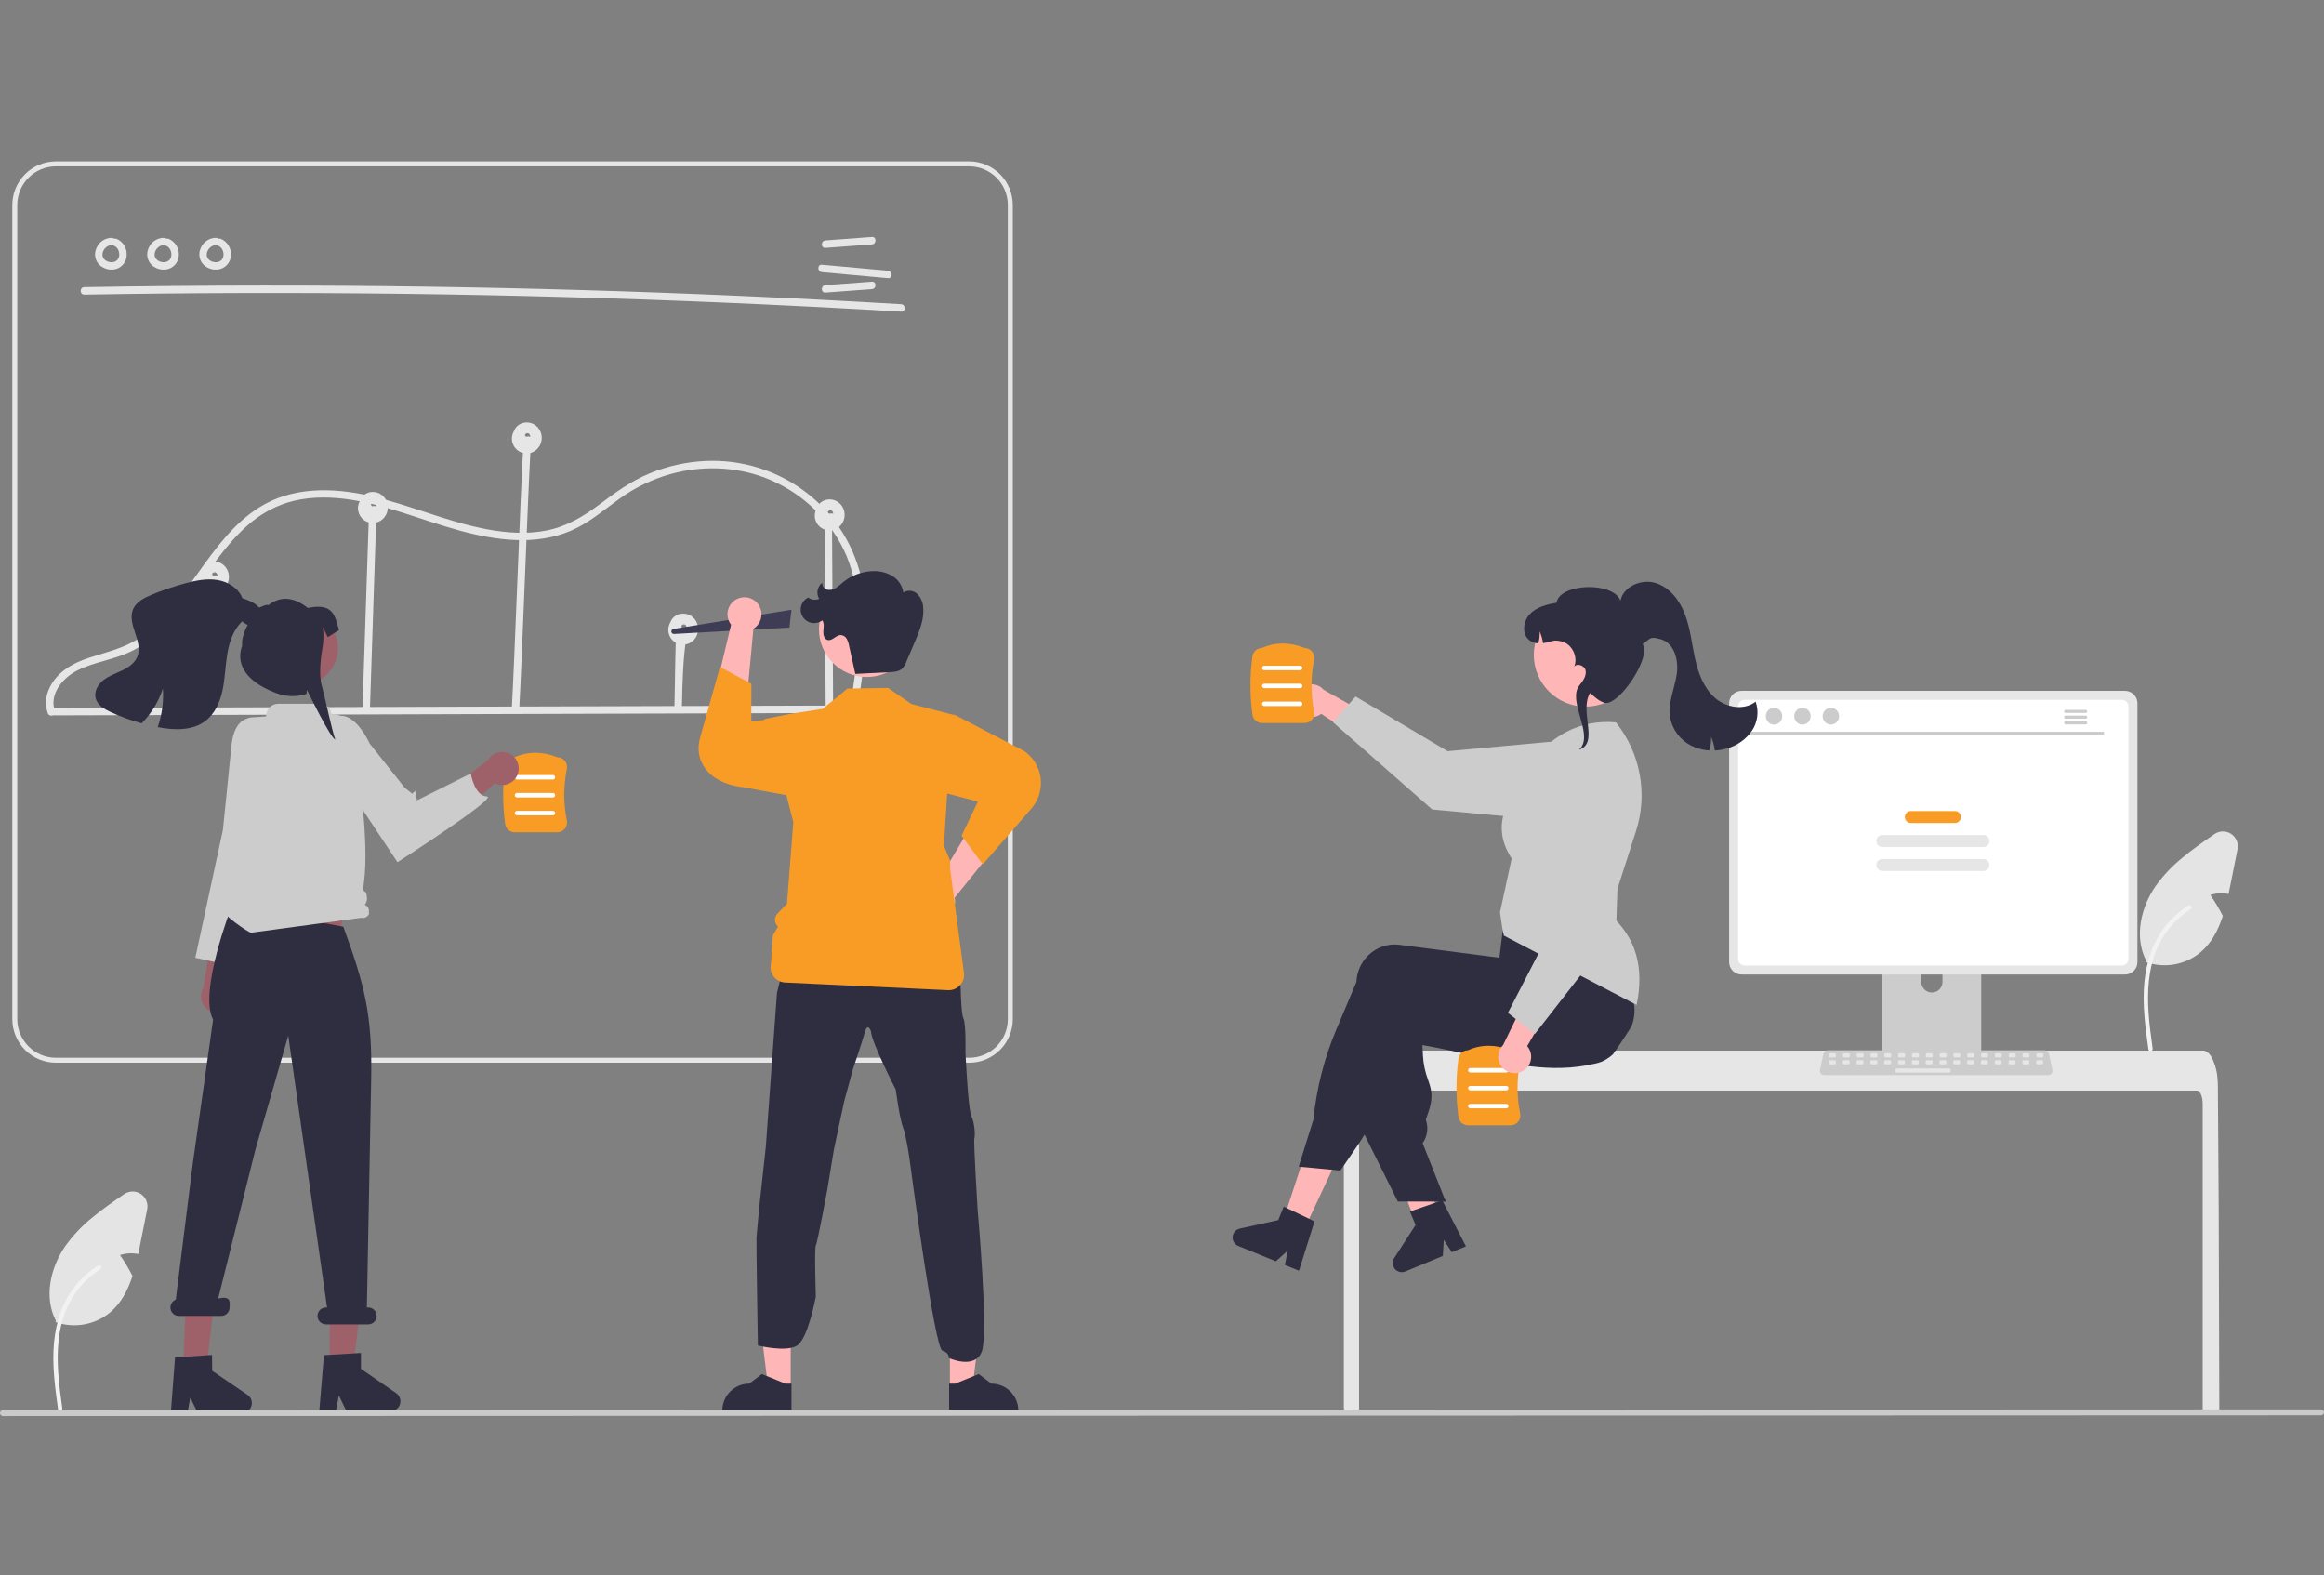 <svg width="360" height="244" viewBox="0 0 360 244" fill="none" xmlns="http://www.w3.org/2000/svg">
<rect x="0" y="0" width="360" height="244" fill="#808080" stroke="none"/>
<g clip-path="url(#clip0_263_1300)">
<path d="M22.802 187.288L21.679 192.922C21.595 193.352 21.506 193.791 21.41 194.225C20.472 194.031 19.498 194.085 18.587 194.383C19.31 195.416 19.958 196.499 20.526 197.625C19.818 199.805 18.78 201.821 17.041 203.278C15.881 204.23 14.494 204.866 13.015 205.126C11.537 205.386 10.016 205.261 8.6 204.762L8.65 204.539C6.781 200.913 7.797 196.341 10.119 192.991C11.304 191.339 12.708 189.855 14.292 188.58C15.861 187.273 17.557 186.1 19.237 184.942C19.615 184.683 20.061 184.541 20.519 184.537C20.977 184.532 21.426 184.664 21.809 184.916C22.192 185.168 22.49 185.528 22.667 185.95C22.844 186.373 22.891 186.839 22.802 187.288Z" fill="#E4E4E4"/>
<path d="M9.001 218.318C8.528 214.875 8.042 211.388 8.374 207.908C8.668 204.818 9.611 201.799 11.531 199.324C12.55 198.013 13.789 196.89 15.194 196.004C15.561 195.774 15.898 196.354 15.533 196.584C13.102 198.12 11.222 200.389 10.164 203.063C8.994 206.036 8.807 209.278 9.01 212.436C9.132 214.346 9.39 216.243 9.65 218.139C9.671 218.225 9.658 218.315 9.615 218.392C9.571 218.469 9.5 218.526 9.416 218.552C9.33 218.575 9.238 218.564 9.161 218.52C9.083 218.476 9.027 218.403 9.002 218.317L9.001 218.318Z" fill="#F2F2F2"/>
<path d="M13.057 45.626C29.531 45.339 46.006 45.298 62.483 45.502C78.958 45.708 95.427 46.159 111.891 46.858C121.129 47.249 130.364 47.719 139.595 48.266C140.336 48.309 140.334 47.156 139.595 47.112C123.147 46.139 106.688 45.41 90.217 44.927C73.748 44.445 57.274 44.21 40.796 44.221C31.549 44.227 22.303 44.31 13.057 44.472C12.316 44.485 12.313 45.639 13.057 45.626Z" fill="#E6E6E6"/>
<path d="M127.862 38.391L135.065 37.855C135.801 37.8 135.807 36.646 135.065 36.702L127.862 37.238C127.126 37.292 127.12 38.447 127.862 38.391Z" fill="#E6E6E6"/>
<path d="M127.862 45.314L135.065 44.778C135.801 44.723 135.807 43.569 135.065 43.624L127.862 44.16C127.126 44.215 127.12 45.369 127.862 45.314Z" fill="#E6E6E6"/>
<path d="M127.32 42.153L137.562 43.083C138.301 43.15 138.296 41.996 137.562 41.929L127.32 40.999C126.581 40.932 126.586 42.086 127.32 42.153Z" fill="#E6E6E6"/>
<path d="M17.32 36.84C16.819 36.837 16.329 36.981 15.909 37.255C15.49 37.529 15.16 37.92 14.962 38.38C14.74 38.83 14.671 39.341 14.767 39.834C14.862 40.327 15.116 40.774 15.49 41.109C15.842 41.408 16.264 41.613 16.716 41.705C17.169 41.797 17.637 41.773 18.078 41.635C18.529 41.477 18.919 41.184 19.196 40.796C19.474 40.407 19.623 39.942 19.625 39.465C19.645 38.935 19.502 38.412 19.214 37.967C18.927 37.522 18.509 37.176 18.018 36.977C17.871 36.937 17.713 36.957 17.581 37.032C17.448 37.108 17.35 37.233 17.309 37.38C17.272 37.527 17.294 37.683 17.369 37.815C17.444 37.947 17.566 38.045 17.712 38.09C17.812 38.128 17.62 38.04 17.714 38.091C17.752 38.112 17.792 38.131 17.829 38.154C17.862 38.173 17.892 38.194 17.924 38.214C18.032 38.284 17.871 38.163 17.94 38.226C18 38.281 18.059 38.334 18.113 38.395C18.134 38.417 18.214 38.481 18.152 38.436C18.104 38.403 18.133 38.41 18.152 38.438C18.166 38.459 18.18 38.479 18.194 38.499C18.239 38.568 18.28 38.638 18.317 38.711C18.325 38.728 18.333 38.745 18.341 38.762C18.358 38.794 18.381 38.802 18.343 38.762C18.307 38.725 18.33 38.727 18.343 38.764C18.351 38.787 18.361 38.811 18.369 38.835C18.396 38.913 18.419 38.992 18.437 39.072C18.445 39.109 18.452 39.147 18.459 39.184C18.485 39.316 18.456 39.102 18.462 39.2C18.467 39.282 18.473 39.363 18.472 39.446C18.471 39.484 18.47 39.521 18.467 39.559C18.466 39.578 18.463 39.596 18.462 39.615C18.456 39.706 18.456 39.582 18.469 39.574C18.442 39.651 18.425 39.73 18.417 39.811C18.406 39.847 18.394 39.882 18.383 39.917C18.342 40.041 18.42 39.85 18.377 39.935C18.342 40.007 18.303 40.078 18.26 40.146C18.241 40.175 18.17 40.239 18.228 40.194C18.291 40.145 18.195 40.229 18.174 40.251C18.148 40.279 18.121 40.305 18.093 40.331C18.075 40.349 18.055 40.365 18.035 40.381C18.032 40.379 18.132 40.314 18.078 40.348C18.009 40.392 17.944 40.439 17.872 40.477C17.864 40.481 17.771 40.524 17.772 40.526C17.768 40.51 17.891 40.482 17.806 40.51C17.789 40.515 17.771 40.522 17.754 40.528C17.677 40.554 17.599 40.575 17.519 40.591C17.501 40.594 17.482 40.596 17.464 40.601C17.404 40.616 17.521 40.592 17.524 40.594C17.48 40.592 17.436 40.596 17.393 40.605C17.311 40.61 17.229 40.61 17.148 40.605C17.129 40.604 17.11 40.602 17.091 40.601C17.047 40.599 17.015 40.567 17.073 40.601C17.118 40.628 17.114 40.609 17.074 40.601C17.056 40.598 17.037 40.595 17.018 40.591C16.937 40.576 16.857 40.556 16.778 40.532C16.736 40.52 16.694 40.505 16.652 40.49C16.634 40.485 16.616 40.478 16.599 40.469C16.599 40.465 16.707 40.521 16.65 40.49C16.578 40.452 16.504 40.419 16.433 40.377C16.396 40.354 16.36 40.329 16.323 40.305C16.307 40.295 16.292 40.284 16.277 40.272C16.279 40.267 16.367 40.349 16.321 40.305C16.262 40.249 16.199 40.199 16.144 40.14C16.131 40.126 16.119 40.112 16.107 40.098L16.094 40.084C16.063 40.046 16.062 40.046 16.093 40.085C16.123 40.094 16.122 40.127 16.093 40.084C16.082 40.068 16.071 40.053 16.061 40.038C16.014 39.971 15.974 39.9 15.942 39.825C15.945 39.823 15.992 39.964 15.956 39.857C15.949 39.837 15.941 39.817 15.935 39.797C15.921 39.757 15.91 39.717 15.9 39.676C15.89 39.636 15.884 39.594 15.874 39.553C15.857 39.486 15.884 39.607 15.881 39.604C15.872 39.595 15.876 39.536 15.875 39.522C15.87 39.431 15.881 39.343 15.882 39.253C15.884 39.184 15.877 39.308 15.875 39.304C15.876 39.283 15.879 39.262 15.886 39.243C15.897 39.195 15.906 39.148 15.919 39.101C15.934 39.047 15.951 38.994 15.97 38.942C15.977 38.922 15.985 38.903 15.992 38.883C16.016 38.81 15.944 38.97 15.984 38.905C16.039 38.815 16.08 38.718 16.138 38.629C16.152 38.608 16.236 38.491 16.191 38.55C16.147 38.609 16.237 38.497 16.254 38.478C16.325 38.4 16.408 38.335 16.481 38.26C16.524 38.215 16.451 38.282 16.446 38.285C16.469 38.268 16.491 38.252 16.514 38.236C16.554 38.208 16.595 38.182 16.637 38.157C16.685 38.13 16.738 38.109 16.784 38.08C16.838 38.045 16.743 38.095 16.741 38.096C16.766 38.084 16.791 38.074 16.818 38.066C16.863 38.051 17.057 37.967 17.098 37.993C17.096 37.992 16.95 38.005 17.068 37.997C17.096 37.995 17.124 37.993 17.151 37.992C17.208 37.989 17.264 37.991 17.32 37.994C17.473 37.993 17.619 37.931 17.727 37.824C17.835 37.716 17.896 37.569 17.897 37.417C17.894 37.265 17.832 37.12 17.725 37.013C17.617 36.905 17.472 36.843 17.32 36.84Z" fill="#E6E6E6"/>
<path d="M25.395 36.84C24.895 36.837 24.404 36.981 23.984 37.255C23.565 37.529 23.235 37.92 23.037 38.38C22.815 38.83 22.746 39.341 22.842 39.834C22.937 40.327 23.191 40.774 23.566 41.109C23.917 41.408 24.339 41.613 24.792 41.705C25.244 41.797 25.713 41.773 26.153 41.635C26.604 41.477 26.994 41.184 27.272 40.796C27.549 40.407 27.698 39.942 27.7 39.465C27.721 38.935 27.577 38.412 27.29 37.967C27.002 37.522 26.584 37.176 26.093 36.977C25.946 36.937 25.789 36.957 25.656 37.032C25.523 37.108 25.425 37.233 25.384 37.38C25.348 37.527 25.369 37.683 25.444 37.815C25.519 37.947 25.642 38.045 25.787 38.09C25.887 38.128 25.695 38.04 25.789 38.091C25.827 38.112 25.867 38.131 25.905 38.154C25.937 38.173 25.968 38.194 25.999 38.214C26.107 38.284 25.947 38.163 26.015 38.226C26.075 38.281 26.134 38.334 26.188 38.395C26.209 38.417 26.289 38.481 26.227 38.436C26.179 38.403 26.208 38.41 26.227 38.438C26.241 38.459 26.256 38.479 26.269 38.499C26.314 38.568 26.355 38.638 26.392 38.711C26.4 38.728 26.408 38.745 26.417 38.762C26.433 38.794 26.456 38.802 26.418 38.762C26.382 38.725 26.405 38.727 26.418 38.764C26.427 38.787 26.436 38.811 26.444 38.835C26.471 38.913 26.494 38.992 26.512 39.072C26.521 39.109 26.527 39.147 26.535 39.184C26.561 39.316 26.531 39.102 26.537 39.2C26.542 39.282 26.549 39.363 26.547 39.446C26.546 39.484 26.545 39.521 26.542 39.559C26.541 39.578 26.539 39.596 26.538 39.615C26.532 39.706 26.531 39.582 26.544 39.574C26.518 39.651 26.5 39.73 26.492 39.811C26.482 39.847 26.469 39.882 26.458 39.917C26.418 40.041 26.495 39.85 26.453 39.935C26.417 40.007 26.378 40.078 26.335 40.146C26.316 40.175 26.245 40.239 26.303 40.194C26.366 40.145 26.27 40.229 26.25 40.251C26.223 40.279 26.196 40.305 26.168 40.331C26.15 40.349 26.131 40.365 26.111 40.381C26.107 40.379 26.207 40.314 26.153 40.348C26.084 40.392 26.02 40.439 25.947 40.477C25.939 40.481 25.847 40.524 25.847 40.526C25.843 40.51 25.966 40.482 25.881 40.51C25.864 40.515 25.846 40.522 25.829 40.528C25.752 40.554 25.674 40.575 25.595 40.591C25.576 40.594 25.557 40.596 25.539 40.601C25.48 40.616 25.596 40.592 25.6 40.594C25.556 40.592 25.512 40.596 25.468 40.605C25.387 40.61 25.305 40.61 25.223 40.605C25.204 40.604 25.185 40.602 25.166 40.601C25.122 40.599 25.09 40.567 25.148 40.601C25.193 40.628 25.19 40.609 25.15 40.601C25.131 40.598 25.112 40.595 25.093 40.591C25.012 40.576 24.932 40.556 24.854 40.532C24.811 40.52 24.77 40.505 24.728 40.49C24.709 40.485 24.692 40.478 24.675 40.469C24.674 40.465 24.782 40.521 24.725 40.49C24.653 40.452 24.579 40.419 24.508 40.377C24.471 40.354 24.435 40.329 24.398 40.305C24.382 40.295 24.367 40.284 24.353 40.272C24.354 40.267 24.442 40.349 24.396 40.305C24.337 40.249 24.275 40.199 24.219 40.14C24.206 40.126 24.194 40.112 24.182 40.098L24.169 40.084C24.138 40.046 24.138 40.046 24.168 40.085C24.198 40.094 24.197 40.127 24.168 40.084C24.158 40.068 24.147 40.053 24.136 40.038C24.09 39.971 24.049 39.9 24.017 39.825C24.02 39.823 24.067 39.964 24.031 39.857C24.024 39.837 24.017 39.817 24.01 39.797C23.997 39.757 23.985 39.717 23.975 39.676C23.965 39.636 23.96 39.594 23.95 39.553C23.933 39.486 23.96 39.607 23.956 39.604C23.947 39.595 23.951 39.536 23.95 39.522C23.946 39.431 23.956 39.343 23.958 39.253C23.959 39.184 23.952 39.308 23.95 39.304C23.951 39.283 23.954 39.262 23.961 39.243C23.972 39.195 23.982 39.148 23.994 39.101C24.009 39.047 24.026 38.994 24.045 38.942C24.052 38.922 24.061 38.903 24.067 38.883C24.091 38.81 24.019 38.97 24.059 38.905C24.114 38.815 24.155 38.718 24.213 38.629C24.227 38.608 24.311 38.491 24.266 38.55C24.222 38.609 24.312 38.497 24.329 38.478C24.4 38.4 24.483 38.335 24.556 38.26C24.599 38.215 24.526 38.282 24.521 38.285C24.544 38.268 24.566 38.252 24.589 38.236C24.63 38.208 24.671 38.182 24.712 38.157C24.76 38.13 24.813 38.109 24.859 38.08C24.913 38.045 24.818 38.095 24.816 38.096C24.841 38.084 24.867 38.074 24.893 38.066C24.938 38.051 25.132 37.967 25.173 37.993C25.171 37.992 25.026 38.005 25.143 37.997C25.171 37.995 25.199 37.993 25.227 37.992C25.283 37.989 25.339 37.991 25.395 37.994C25.548 37.993 25.694 37.931 25.802 37.824C25.91 37.716 25.971 37.569 25.972 37.417C25.969 37.265 25.907 37.12 25.8 37.013C25.692 36.905 25.547 36.843 25.395 36.84Z" fill="#E6E6E6"/>
<path d="M33.472 36.84C32.971 36.837 32.48 36.981 32.061 37.255C31.641 37.529 31.312 37.92 31.113 38.38C30.891 38.83 30.822 39.341 30.918 39.834C31.013 40.327 31.268 40.774 31.642 41.109C31.993 41.408 32.415 41.613 32.868 41.705C33.32 41.797 33.789 41.773 34.229 41.635C34.68 41.477 35.071 41.184 35.348 40.796C35.625 40.407 35.775 39.942 35.777 39.465C35.797 38.935 35.653 38.412 35.366 37.967C35.078 37.522 34.661 37.176 34.17 36.977C34.022 36.937 33.865 36.957 33.732 37.032C33.599 37.108 33.501 37.233 33.46 37.38C33.424 37.527 33.445 37.683 33.52 37.815C33.595 37.947 33.718 38.045 33.863 38.09C33.964 38.128 33.771 38.04 33.865 38.091C33.904 38.112 33.943 38.131 33.981 38.154C34.013 38.173 34.044 38.194 34.075 38.214C34.183 38.284 34.023 38.163 34.092 38.226C34.151 38.281 34.21 38.334 34.265 38.395C34.285 38.417 34.365 38.481 34.303 38.436C34.255 38.403 34.285 38.41 34.303 38.438C34.317 38.459 34.332 38.479 34.346 38.499C34.391 38.568 34.431 38.638 34.468 38.711C34.477 38.728 34.484 38.745 34.493 38.762C34.509 38.794 34.532 38.802 34.494 38.762C34.458 38.725 34.481 38.727 34.494 38.764C34.503 38.787 34.512 38.811 34.52 38.835C34.547 38.913 34.57 38.992 34.588 39.072C34.597 39.109 34.604 39.147 34.611 39.184C34.637 39.316 34.607 39.102 34.613 39.2C34.619 39.282 34.625 39.363 34.623 39.446C34.623 39.484 34.621 39.521 34.618 39.559C34.617 39.578 34.615 39.596 34.614 39.615C34.608 39.706 34.608 39.582 34.62 39.574C34.594 39.651 34.576 39.73 34.568 39.811C34.558 39.847 34.545 39.882 34.534 39.917C34.494 40.041 34.572 39.85 34.529 39.935C34.494 40.007 34.454 40.078 34.411 40.146C34.392 40.175 34.321 40.239 34.379 40.194C34.442 40.145 34.346 40.229 34.326 40.251C34.3 40.279 34.272 40.305 34.244 40.331C34.226 40.349 34.207 40.365 34.187 40.381C34.183 40.379 34.283 40.314 34.229 40.348C34.161 40.392 34.096 40.439 34.024 40.477C34.015 40.481 33.923 40.524 33.923 40.526C33.919 40.51 34.042 40.482 33.958 40.51C33.94 40.515 33.923 40.522 33.905 40.528C33.828 40.554 33.75 40.575 33.671 40.591C33.653 40.594 33.633 40.596 33.615 40.601C33.556 40.616 33.672 40.592 33.676 40.594C33.632 40.592 33.588 40.596 33.545 40.605C33.463 40.61 33.381 40.61 33.299 40.605C33.28 40.604 33.261 40.602 33.242 40.601C33.198 40.599 33.166 40.567 33.224 40.601C33.27 40.628 33.266 40.609 33.226 40.601C33.207 40.598 33.188 40.595 33.17 40.591C33.089 40.576 33.008 40.556 32.93 40.532C32.887 40.52 32.846 40.505 32.804 40.49C32.786 40.485 32.768 40.478 32.751 40.469C32.751 40.465 32.859 40.521 32.801 40.49C32.73 40.452 32.655 40.419 32.585 40.377C32.547 40.354 32.511 40.329 32.474 40.305C32.458 40.295 32.443 40.284 32.429 40.272C32.43 40.267 32.518 40.349 32.472 40.305C32.413 40.249 32.351 40.199 32.295 40.14C32.283 40.126 32.271 40.112 32.258 40.098L32.246 40.084C32.214 40.046 32.214 40.046 32.244 40.085C32.275 40.094 32.273 40.127 32.244 40.084C32.234 40.068 32.223 40.053 32.212 40.038C32.166 39.971 32.126 39.9 32.093 39.825C32.096 39.823 32.143 39.964 32.107 39.857C32.1 39.837 32.093 39.817 32.086 39.797C32.073 39.757 32.061 39.717 32.051 39.676C32.041 39.636 32.036 39.594 32.026 39.553C32.009 39.486 32.036 39.607 32.033 39.604C32.023 39.595 32.027 39.536 32.026 39.522C32.022 39.431 32.032 39.343 32.034 39.253C32.035 39.184 32.028 39.308 32.026 39.304C32.027 39.283 32.031 39.262 32.038 39.243C32.048 39.195 32.058 39.148 32.07 39.101C32.085 39.047 32.102 38.994 32.121 38.942C32.128 38.922 32.137 38.903 32.143 38.883C32.168 38.81 32.095 38.97 32.135 38.905C32.19 38.815 32.231 38.718 32.289 38.629C32.303 38.608 32.387 38.491 32.343 38.55C32.298 38.609 32.388 38.497 32.405 38.478C32.476 38.4 32.559 38.335 32.632 38.26C32.676 38.215 32.602 38.282 32.598 38.285C32.62 38.268 32.643 38.252 32.666 38.236C32.706 38.208 32.747 38.182 32.789 38.157C32.836 38.13 32.889 38.109 32.935 38.08C32.99 38.045 32.894 38.095 32.892 38.096C32.917 38.084 32.943 38.074 32.969 38.066C33.014 38.051 33.208 37.967 33.249 37.993C33.247 37.992 33.102 38.005 33.219 37.997C33.247 37.995 33.275 37.993 33.303 37.992C33.359 37.989 33.415 37.991 33.472 37.994C33.624 37.993 33.77 37.931 33.879 37.824C33.986 37.716 34.047 37.569 34.048 37.417C34.045 37.265 33.983 37.12 33.876 37.013C33.769 36.905 33.624 36.843 33.472 36.84Z" fill="#E6E6E6"/>
<path d="M150.137 164.596H8.655C6.866 164.594 5.151 163.882 3.886 162.617C2.621 161.352 1.909 159.637 1.907 157.848V31.748C1.909 29.959 2.621 28.244 3.886 26.979C5.151 25.714 6.866 25.002 8.655 25H150.137C151.927 25.002 153.642 25.714 154.907 26.979C156.172 28.244 156.883 29.959 156.885 31.748V157.848C156.883 159.637 156.172 161.352 154.907 162.617C153.642 163.882 151.926 164.594 150.137 164.596ZM8.655 25.769C7.07 25.771 5.55 26.401 4.43 27.522C3.309 28.643 2.678 30.163 2.676 31.748V157.848C2.678 159.433 3.309 160.953 4.43 162.074C5.55 163.194 7.07 163.825 8.655 163.827H150.137C151.723 163.825 153.242 163.194 154.363 162.074C155.484 160.953 156.115 159.433 156.116 157.848V31.748C156.115 30.163 155.484 28.643 154.363 27.522C153.242 26.401 151.723 25.771 150.137 25.769H8.655Z" fill="#E6E6E6"/>
<path d="M8.42 110.798L58.175 110.647L107.675 110.496L135.598 110.411C135.748 110.406 135.89 110.343 135.994 110.235C136.098 110.128 136.156 109.984 136.156 109.834C136.156 109.685 136.098 109.541 135.994 109.433C135.89 109.326 135.748 109.263 135.598 109.257L85.844 109.409L36.344 109.559L8.42 109.644C8.271 109.649 8.129 109.712 8.025 109.82C7.921 109.928 7.863 110.071 7.863 110.221C7.863 110.371 7.921 110.514 8.025 110.622C8.129 110.73 8.271 110.793 8.42 110.798Z" fill="#E6E6E6"/>
<path d="M33.521 109.863L33.829 91.697C33.841 90.954 32.688 90.954 32.675 91.697L32.367 109.863C32.355 110.605 33.508 110.606 33.521 109.863Z" fill="#E6E6E6"/>
<path d="M57.3 110.059L58.05 87.226L58.264 80.702C58.289 79.96 57.135 79.96 57.111 80.702L56.361 103.535L56.147 110.059C56.123 110.802 57.276 110.801 57.3 110.059Z" fill="#E6E6E6"/>
<path d="M81.016 69.879C80.564 77.966 79.727 101.82 79.275 109.908C79.233 110.649 80.387 110.647 80.428 109.908C80.88 101.82 81.717 77.966 82.169 69.879C82.211 69.137 81.057 69.139 81.016 69.879Z" fill="#E6E6E6"/>
<path d="M104.617 101.793L104.476 109.566C104.462 110.308 105.616 110.309 105.629 109.566C105.796 100.385 106.225 100.684 106.272 98.093C106.285 97.351 105.132 97.35 105.118 98.093C105.118 98.093 104.784 92.612 104.617 101.793Z" fill="#E6E6E6"/>
<path d="M127.733 81.372L127.864 103.18L127.901 109.425C127.906 109.574 127.969 109.716 128.077 109.82C128.185 109.924 128.328 109.982 128.478 109.982C128.628 109.982 128.771 109.924 128.879 109.82C128.987 109.716 129.05 109.574 129.055 109.425L128.924 87.617L128.887 81.372C128.882 81.223 128.819 81.081 128.711 80.977C128.604 80.873 128.46 80.815 128.31 80.815C128.161 80.815 128.017 80.873 127.909 80.977C127.802 81.081 127.739 81.223 127.733 81.372Z" fill="#E6E6E6"/>
<path d="M8.513 110.149C7.558 107.525 9.711 105.001 11.923 103.866C14.573 102.508 17.621 102.2 20.299 100.89C24.292 98.937 27.2 95.432 29.788 91.924C32.451 88.314 34.888 84.438 38.272 81.438C40.056 79.822 42.162 78.603 44.452 77.862C47.337 76.962 50.397 76.9 53.378 77.263C59.538 78.013 65.248 80.557 71.192 82.174C76.796 83.699 82.97 84.556 88.471 82.185C91.265 80.981 93.55 78.96 96.005 77.212C98.38 75.502 101.037 74.221 103.853 73.426C109.375 71.891 115.405 72.301 120.545 74.896C125.271 77.252 129.012 81.2 131.109 86.046C133.546 91.867 133.229 98.373 132.433 104.501C132.227 106.085 131.982 107.663 131.735 109.241C131.621 109.967 132.732 110.28 132.847 109.548C133.838 103.229 134.827 96.71 133.593 90.352C132.527 84.8 129.474 79.827 125.005 76.363C120.518 72.89 114.94 71.129 109.273 71.398C106.302 71.536 103.378 72.186 100.63 73.32C97.777 74.5 95.361 76.249 92.906 78.09C90.383 79.982 87.782 81.548 84.65 82.165C81.611 82.764 78.45 82.539 75.425 81.974C69.182 80.808 63.364 78.134 57.174 76.764C51.44 75.495 45.252 75.368 40.117 78.608C36.167 81.1 33.376 84.968 30.697 88.704C28.042 92.407 25.353 96.367 21.471 98.896C19.102 100.439 16.44 101.008 13.791 101.876C11.134 102.746 8.584 104.214 7.501 106.935C7.034 108.056 6.999 109.31 7.401 110.455C7.652 111.148 8.768 110.849 8.513 110.149Z" fill="#E6E6E6"/>
<path d="M33.138 89.185L33.136 89.186L33.139 89.185H33.138Z" fill="#E6E6E6"/>
<path d="M35.138 88.124C34.871 87.652 34.446 87.289 33.937 87.101C33.429 86.913 32.87 86.911 32.36 87.096C32.107 87.188 31.875 87.331 31.677 87.514C31.48 87.698 31.321 87.92 31.211 88.166C31.189 88.218 31.176 88.273 31.158 88.327C31.133 88.367 31.103 88.404 31.08 88.446C30.841 88.923 30.776 89.468 30.895 89.987C31.015 90.507 31.311 90.968 31.735 91.293C32.158 91.617 32.681 91.783 33.214 91.763C33.746 91.743 34.255 91.538 34.653 91.183C35.071 90.805 35.347 90.296 35.436 89.739C35.524 89.183 35.419 88.612 35.138 88.124ZM33.693 89.103C33.696 89.159 33.698 89.133 33.693 89.103V89.103ZM33.546 88.77C33.541 88.763 33.541 88.764 33.546 88.77V88.77ZM32.899 89.03C32.889 89.014 32.89 89.017 32.899 89.03V89.03ZM33.052 89.16C33.074 89.17 33.089 89.172 33.052 89.16V89.16ZM33.121 89.193L33.136 89.186C33.132 89.186 33.129 89.185 33.125 89.183L33.126 89.183L33.138 89.185L33.14 89.184L33.133 89.182C33.139 89.182 33.139 89.183 33.14 89.184C33.209 89.153 33.162 89.168 33.122 89.18L33.12 89.179C33.095 89.167 33.068 89.158 33.041 89.154C33.038 89.153 33.035 89.151 33.033 89.15C33.011 89.134 32.899 89.047 33.003 89.138C32.98 89.118 32.958 89.099 32.937 89.078C32.924 89.065 32.913 89.051 32.903 89.036C32.889 89.013 32.876 88.989 32.863 88.965L32.861 88.953C32.86 88.942 32.858 88.938 32.857 88.931C32.858 88.924 32.859 88.917 32.86 88.911C32.868 88.89 32.873 88.868 32.874 88.846L32.879 88.841C32.895 88.817 32.91 88.79 32.926 88.766C32.842 88.893 32.959 88.752 32.967 88.734C32.969 88.731 32.966 88.733 32.967 88.731C32.97 88.729 32.969 88.73 32.973 88.728C32.999 88.713 33.024 88.696 33.05 88.681C33.081 88.664 33.205 88.629 33.077 88.665C33.106 88.657 33.134 88.647 33.163 88.639C33.168 88.638 33.212 88.631 33.235 88.627C33.255 88.627 33.275 88.626 33.277 88.626C33.287 88.626 33.296 88.627 33.306 88.628C33.285 88.631 33.379 88.651 33.407 88.655C33.411 88.659 33.413 88.66 33.418 88.665C33.442 88.682 33.471 88.697 33.495 88.713C33.384 88.641 33.497 88.719 33.518 88.74C33.531 88.753 33.543 88.767 33.555 88.78C33.566 88.793 33.576 88.806 33.584 88.821C33.603 88.854 33.622 88.888 33.641 88.921L33.647 88.93C33.647 88.931 33.647 88.932 33.647 88.933C33.657 88.987 33.671 89.039 33.691 89.09C33.692 89.094 33.693 89.099 33.693 89.103C33.695 89.132 33.697 89.161 33.697 89.191L33.697 89.197C33.608 89.15 33.51 89.126 33.409 89.125C33.309 89.124 33.21 89.148 33.121 89.193Z" fill="#E6E6E6"/>
<path d="M33.142 89.185C33.143 89.185 33.142 89.185 33.142 89.185L33.142 89.185Z" fill="#E6E6E6"/>
<path d="M33.141 89.185L33.14 89.185C33.142 89.186 33.141 89.185 33.141 89.185Z" fill="#E6E6E6"/>
<path d="M33.141 89.184L33.141 89.184L33.141 89.184Z" fill="#E6E6E6"/>
<path d="M57.749 78.418L57.748 78.418L57.751 78.418H57.749Z" fill="#E6E6E6"/>
<path d="M59.75 77.356C59.484 76.884 59.058 76.522 58.55 76.334C58.041 76.145 57.482 76.143 56.972 76.328C56.719 76.421 56.487 76.563 56.289 76.747C56.092 76.931 55.933 77.152 55.823 77.398C55.801 77.451 55.788 77.506 55.77 77.559C55.745 77.6 55.715 77.636 55.693 77.679C55.453 78.155 55.388 78.7 55.508 79.22C55.627 79.739 55.924 80.201 56.347 80.525C56.77 80.849 57.293 81.016 57.826 80.996C58.359 80.976 58.868 80.771 59.266 80.416C59.684 80.038 59.96 79.528 60.048 78.972C60.136 78.415 60.031 77.845 59.75 77.356ZM58.305 78.336C58.308 78.392 58.31 78.365 58.305 78.336V78.336ZM58.158 78.002C58.153 77.996 58.154 77.996 58.158 78.002V78.002ZM57.511 78.262C57.502 78.247 57.502 78.249 57.511 78.262V78.262ZM57.665 78.392C57.687 78.402 57.701 78.405 57.665 78.392V78.392ZM57.733 78.425L57.748 78.418C57.745 78.418 57.741 78.418 57.737 78.416L57.738 78.416L57.75 78.417L57.752 78.416L57.745 78.415C57.751 78.415 57.752 78.415 57.752 78.416C57.821 78.385 57.774 78.4 57.735 78.412L57.732 78.412C57.707 78.399 57.68 78.391 57.653 78.386C57.65 78.385 57.647 78.384 57.645 78.382C57.623 78.367 57.511 78.279 57.615 78.371C57.593 78.351 57.57 78.331 57.549 78.31C57.536 78.297 57.525 78.283 57.515 78.268C57.502 78.245 57.488 78.222 57.476 78.198L57.474 78.185C57.472 78.174 57.471 78.17 57.469 78.164C57.47 78.157 57.471 78.15 57.472 78.143C57.48 78.122 57.485 78.101 57.487 78.079L57.491 78.073C57.508 78.05 57.522 78.023 57.538 77.999C57.455 78.126 57.571 77.985 57.58 77.967C57.581 77.964 57.578 77.966 57.579 77.963C57.582 77.962 57.581 77.963 57.586 77.96C57.611 77.945 57.636 77.928 57.662 77.914C57.694 77.896 57.817 77.861 57.689 77.898C57.718 77.889 57.746 77.879 57.775 77.871C57.781 77.87 57.824 77.864 57.847 77.86C57.867 77.859 57.887 77.859 57.889 77.859C57.899 77.859 57.908 77.86 57.918 77.86C57.897 77.863 57.991 77.883 58.019 77.888C58.023 77.891 58.025 77.893 58.031 77.897C58.054 77.914 58.083 77.93 58.108 77.946C57.996 77.874 58.109 77.951 58.131 77.973C58.143 77.986 58.155 77.999 58.167 78.013C58.178 78.025 58.188 78.039 58.197 78.053C58.215 78.087 58.234 78.121 58.254 78.154L58.259 78.162C58.259 78.163 58.259 78.164 58.259 78.165C58.269 78.219 58.284 78.271 58.303 78.322C58.304 78.326 58.305 78.331 58.305 78.335C58.307 78.365 58.309 78.394 58.309 78.423L58.309 78.429C58.22 78.383 58.122 78.358 58.022 78.358C57.922 78.357 57.823 78.38 57.733 78.425Z" fill="#E6E6E6"/>
<path d="M57.754 78.418L57.752 78.418C57.754 78.418 57.754 78.418 57.754 78.418Z" fill="#E6E6E6"/>
<path d="M57.752 78.416L57.753 78.417L57.752 78.416Z" fill="#E6E6E6"/>
<path d="M57.753 78.417C57.755 78.417 57.753 78.418 57.753 78.418L57.753 78.417Z" fill="#E6E6E6"/>
<path d="M81.595 83.8L81.595 83.801L81.595 83.8Z" fill="#E6E6E6"/>
<path d="M83.593 66.589C83.326 66.117 82.901 65.754 82.392 65.566C81.884 65.378 81.325 65.376 80.815 65.561C80.562 65.653 80.33 65.796 80.132 65.979C79.935 66.163 79.776 66.385 79.666 66.631C79.644 66.683 79.631 66.738 79.613 66.792C79.588 66.832 79.558 66.869 79.535 66.911C79.296 67.388 79.231 67.932 79.35 68.452C79.47 68.972 79.767 69.433 80.19 69.757C80.613 70.082 81.136 70.248 81.669 70.228C82.201 70.208 82.71 70.003 83.108 69.648C83.526 69.27 83.802 68.761 83.891 68.204C83.979 67.647 83.874 67.077 83.593 66.589ZM82.148 67.568C82.151 67.624 82.153 67.597 82.148 67.568V67.568ZM82.001 67.234C81.996 67.228 81.996 67.229 82.001 67.234V67.234ZM81.354 67.495C81.344 67.479 81.345 67.481 81.354 67.495V67.495ZM81.507 67.625C81.529 67.635 81.544 67.637 81.507 67.625V67.625ZM81.576 67.657L81.591 67.65C81.587 67.651 81.584 67.65 81.58 67.648L81.581 67.648L81.593 67.65L81.595 67.649L81.588 67.647C81.594 67.647 81.594 67.648 81.595 67.649C81.663 67.617 81.617 67.632 81.577 67.645L81.575 67.644C81.55 67.632 81.523 67.623 81.496 67.619C81.493 67.617 81.49 67.616 81.488 67.615C81.466 67.599 81.354 67.512 81.458 67.603C81.435 67.583 81.413 67.564 81.392 67.542C81.379 67.529 81.368 67.516 81.358 67.501C81.344 67.477 81.331 67.454 81.318 67.43L81.317 67.417C81.315 67.407 81.314 67.402 81.312 67.396C81.313 67.389 81.314 67.382 81.315 67.375C81.323 67.355 81.328 67.333 81.33 67.311L81.334 67.305C81.351 67.282 81.365 67.255 81.381 67.231C81.297 67.358 81.414 67.217 81.422 67.199C81.424 67.196 81.421 67.198 81.422 67.196C81.425 67.194 81.424 67.195 81.428 67.193C81.454 67.178 81.479 67.16 81.505 67.146C81.536 67.129 81.66 67.094 81.532 67.13C81.561 67.122 81.589 67.111 81.618 67.104C81.624 67.102 81.667 67.096 81.69 67.092C81.71 67.092 81.73 67.091 81.732 67.091C81.742 67.091 81.751 67.092 81.761 67.093C81.74 67.096 81.834 67.116 81.862 67.12C81.866 67.123 81.868 67.125 81.873 67.129C81.897 67.147 81.926 67.162 81.951 67.178C81.839 67.106 81.952 67.184 81.973 67.205C81.986 67.218 81.998 67.231 82.01 67.245C82.021 67.258 82.031 67.271 82.04 67.286C82.058 67.319 82.077 67.353 82.097 67.386L82.102 67.395C82.102 67.396 82.102 67.397 82.102 67.398C82.112 67.451 82.126 67.504 82.146 67.555C82.147 67.559 82.147 67.563 82.148 67.568C82.15 67.597 82.152 67.626 82.152 67.656L82.152 67.662C82.063 67.615 81.965 67.591 81.865 67.59C81.764 67.589 81.665 67.612 81.576 67.657Z" fill="#E6E6E6"/>
<path d="M81.592 83.801L81.591 83.802L81.594 83.801H81.592Z" fill="#E6E6E6"/>
<path d="M81.596 83.801L81.595 83.802C81.597 83.802 81.596 83.801 81.596 83.801Z" fill="#E6E6E6"/>
<path d="M81.596 83.801C81.597 83.801 81.596 83.801 81.596 83.801L81.596 83.801Z" fill="#E6E6E6"/>
<path d="M107.82 96.2C107.554 95.728 107.128 95.365 106.62 95.177C106.111 94.989 105.552 94.987 105.043 95.172C104.789 95.264 104.557 95.407 104.359 95.591C104.162 95.775 104.003 95.996 103.893 96.242C103.871 96.294 103.858 96.35 103.84 96.403C103.815 96.444 103.785 96.48 103.763 96.522C103.524 96.999 103.458 97.544 103.578 98.063C103.697 98.583 103.994 99.044 104.417 99.369C104.84 99.693 105.363 99.859 105.896 99.84C106.429 99.82 106.938 99.615 107.336 99.26C107.754 98.882 108.03 98.372 108.118 97.815C108.206 97.259 108.101 96.689 107.82 96.2ZM106.375 97.18C106.378 97.236 106.38 97.209 106.375 97.18V97.18ZM106.229 96.846C106.223 96.839 106.224 96.84 106.229 96.846V96.846ZM105.581 97.106C105.572 97.091 105.573 97.093 105.581 97.106V97.106ZM105.735 97.236C105.757 97.246 105.771 97.249 105.735 97.236V97.236ZM105.803 97.269L105.818 97.262C105.815 97.262 105.811 97.261 105.808 97.26L105.808 97.26L105.82 97.261L105.822 97.26L105.815 97.258C105.821 97.258 105.822 97.259 105.822 97.26C105.891 97.229 105.845 97.244 105.805 97.256L105.802 97.255C105.777 97.243 105.751 97.234 105.723 97.23C105.72 97.229 105.717 97.228 105.715 97.226C105.693 97.21 105.582 97.123 105.685 97.215C105.663 97.195 105.64 97.175 105.619 97.154C105.607 97.141 105.595 97.127 105.585 97.112C105.572 97.089 105.559 97.065 105.546 97.041L105.544 97.029C105.542 97.018 105.541 97.014 105.539 97.007C105.54 97.001 105.541 96.994 105.542 96.987C105.55 96.966 105.555 96.944 105.557 96.922L105.561 96.917C105.578 96.894 105.592 96.867 105.608 96.843C105.525 96.969 105.641 96.829 105.65 96.811C105.651 96.808 105.648 96.809 105.649 96.807C105.653 96.805 105.651 96.806 105.656 96.804C105.681 96.789 105.706 96.772 105.732 96.757C105.764 96.74 105.887 96.705 105.759 96.742C105.788 96.733 105.816 96.723 105.845 96.715C105.851 96.714 105.894 96.708 105.917 96.703C105.937 96.703 105.957 96.702 105.959 96.702C105.969 96.702 105.978 96.704 105.988 96.704C105.967 96.707 106.061 96.727 106.089 96.731C106.093 96.735 106.095 96.737 106.101 96.741C106.124 96.758 106.153 96.773 106.178 96.79C106.066 96.717 106.179 96.795 106.201 96.817C106.213 96.829 106.225 96.843 106.237 96.856C106.248 96.869 106.258 96.883 106.267 96.897C106.285 96.93 106.305 96.965 106.324 96.997L106.329 97.006C106.329 97.007 106.329 97.008 106.329 97.009C106.339 97.063 106.354 97.115 106.373 97.166C106.374 97.17 106.375 97.175 106.375 97.179C106.377 97.208 106.38 97.237 106.38 97.267L106.379 97.273C106.291 97.227 106.192 97.202 106.092 97.201C105.992 97.201 105.893 97.224 105.803 97.269Z" fill="#E6E6E6"/>
<path d="M105.82 71.88L105.818 71.88L105.821 71.88H105.82Z" fill="#E6E6E6"/>
<path d="M105.823 71.88L105.821 71.88C105.823 71.88 105.823 71.88 105.823 71.88Z" fill="#E6E6E6"/>
<path d="M105.824 71.879C105.825 71.88 105.823 71.88 105.823 71.88L105.824 71.879Z" fill="#E6E6E6"/>
<path d="M105.823 71.879L105.823 71.879L105.823 71.879Z" fill="#E6E6E6"/>
<path d="M130.51 78.51C130.243 78.038 129.818 77.675 129.309 77.487C128.801 77.299 128.242 77.297 127.732 77.482C127.479 77.575 127.247 77.717 127.049 77.901C126.852 78.085 126.693 78.306 126.583 78.552C126.561 78.605 126.548 78.66 126.53 78.713C126.505 78.754 126.475 78.79 126.452 78.832C126.213 79.309 126.148 79.854 126.267 80.373C126.387 80.893 126.684 81.355 127.107 81.679C127.53 82.003 128.053 82.169 128.586 82.15C129.118 82.13 129.627 81.925 130.025 81.57C130.443 81.192 130.719 80.682 130.808 80.125C130.896 79.569 130.791 78.999 130.51 78.51ZM129.065 79.49C129.068 79.546 129.07 79.519 129.065 79.49V79.49ZM128.918 79.156C128.913 79.149 128.913 79.15 128.918 79.156V79.156ZM128.271 79.416C128.261 79.401 128.262 79.403 128.271 79.416V79.416ZM128.424 79.546C128.446 79.556 128.461 79.559 128.424 79.546V79.546ZM128.493 79.579L128.508 79.572C128.504 79.572 128.501 79.572 128.497 79.57L128.498 79.57L128.51 79.571L128.512 79.57L128.505 79.569C128.511 79.568 128.511 79.569 128.512 79.57C128.581 79.539 128.534 79.554 128.494 79.566L128.492 79.566C128.467 79.553 128.44 79.544 128.413 79.54C128.41 79.539 128.407 79.538 128.405 79.536C128.383 79.52 128.271 79.433 128.375 79.525C128.352 79.505 128.33 79.485 128.309 79.464C128.296 79.451 128.285 79.437 128.275 79.422C128.261 79.399 128.248 79.375 128.235 79.352L128.234 79.339C128.232 79.328 128.231 79.324 128.229 79.317C128.23 79.311 128.231 79.304 128.232 79.297C128.24 79.276 128.245 79.254 128.247 79.232L128.251 79.227C128.268 79.204 128.282 79.177 128.298 79.153C128.214 79.279 128.331 79.139 128.339 79.121C128.341 79.118 128.338 79.119 128.339 79.117C128.342 79.115 128.341 79.117 128.345 79.114C128.371 79.099 128.396 79.082 128.422 79.067C128.453 79.05 128.577 79.015 128.449 79.052C128.478 79.043 128.506 79.033 128.535 79.025C128.54 79.024 128.584 79.018 128.607 79.013C128.627 79.013 128.647 79.012 128.649 79.012C128.659 79.013 128.668 79.014 128.678 79.014C128.657 79.017 128.751 79.037 128.779 79.042C128.783 79.045 128.785 79.047 128.79 79.051C128.814 79.068 128.843 79.083 128.868 79.1C128.756 79.027 128.869 79.105 128.89 79.127C128.903 79.139 128.915 79.153 128.927 79.166C128.938 79.179 128.948 79.193 128.957 79.207C128.975 79.241 128.994 79.275 129.013 79.308L129.019 79.316C129.019 79.317 129.019 79.318 129.019 79.319C129.029 79.373 129.043 79.425 129.063 79.476C129.064 79.48 129.065 79.485 129.065 79.489C129.067 79.518 129.069 79.548 129.069 79.577L129.069 79.583C128.98 79.537 128.882 79.512 128.781 79.511C128.681 79.511 128.582 79.534 128.493 79.579Z" fill="#E6E6E6"/>
<path d="M128.509 79.571L128.508 79.572L128.51 79.571H128.509Z" fill="#E6E6E6"/>
<path d="M128.511 79.57L128.512 79.57L128.511 79.57Z" fill="#E6E6E6"/>
<path d="M128.513 79.57C128.514 79.571 128.512 79.571 128.512 79.571L128.513 79.57Z" fill="#E6E6E6"/>
<path d="M128.512 79.571L128.511 79.571C128.513 79.571 128.512 79.571 128.512 79.571Z" fill="#E6E6E6"/>
<path d="M122.292 97.195L104.411 98.189C104.31 98.194 104.211 98.161 104.134 98.096C104.057 98.031 104.008 97.938 103.997 97.838C103.987 97.737 104.014 97.637 104.076 97.556C104.137 97.476 104.226 97.422 104.326 97.406L122.602 94.432L122.292 97.195Z" fill="#3F3D56"/>
<path d="M145.016 137.003L151.754 125.667L156.735 128.019C156.735 128.019 148.153 138.738 147.88 139.046C147.997 139.567 147.953 140.111 147.754 140.607C147.555 141.102 147.21 141.526 146.765 141.821C146.321 142.116 145.797 142.27 145.263 142.261C144.729 142.252 144.21 142.081 143.775 141.771C143.341 141.461 143.01 141.026 142.828 140.524C142.646 140.022 142.62 139.477 142.755 138.96C142.889 138.443 143.178 137.979 143.581 137.63C143.985 137.281 144.486 137.062 145.016 137.003Z" fill="#FFB6B6"/>
<path d="M147.819 110.67L158.735 116.366C159.418 116.857 159.99 117.486 160.415 118.211C160.841 118.936 161.11 119.742 161.207 120.578C161.303 121.413 161.224 122.259 160.975 123.062C160.725 123.865 160.311 124.607 159.758 125.241L152.233 133.874L148.954 129.432L151.481 124.148L146.588 122.857L147.819 110.67Z" fill="#F99C26"/>
<path d="M116.709 97.38L115.479 110.51L109.972 110.52C109.972 110.52 113.132 97.158 113.247 96.762C112.917 96.341 112.724 95.831 112.691 95.298C112.659 94.765 112.789 94.235 113.064 93.777C113.339 93.32 113.747 92.957 114.233 92.736C114.719 92.515 115.261 92.447 115.787 92.541C116.313 92.635 116.797 92.886 117.177 93.262C117.557 93.637 117.814 94.119 117.914 94.643C118.014 95.168 117.952 95.71 117.737 96.199C117.522 96.688 117.163 97.1 116.709 97.38Z" fill="#FFB6B6"/>
<path d="M127.672 124.231L114.995 121.906C109.657 121.264 107.466 117.752 108.43 114.326L111.529 103.3L116.396 105.909L116.377 111.766L123.189 110.835L127.672 124.231Z" fill="#F99C26"/>
<path d="M122.483 214.97H118.997L117.339 201.525H122.484L122.483 214.97Z" fill="#FFB6B6"/>
<path d="M122.606 218.607L111.887 218.607V218.471C111.887 217.364 112.326 216.303 113.109 215.521C113.891 214.739 114.952 214.299 116.059 214.299L118.017 212.813L121.67 214.299L122.606 214.299L122.606 218.607Z" fill="#2F2E41"/>
<path d="M147.147 214.97H150.633L152.291 201.525H147.146L147.147 214.97Z" fill="#FFB6B6"/>
<path d="M147.025 218.607L157.744 218.607V218.471C157.744 217.364 157.304 216.303 156.522 215.521C155.739 214.739 154.678 214.299 153.571 214.299L151.613 212.813L147.96 214.299L147.024 214.299L147.025 218.607Z" fill="#2F2E41"/>
<path d="M117.186 191.645C117.238 190.878 117.647 186.635 117.647 186.635L118.628 177.637L120.356 153.786L121.896 147.517L129.52 150.487L135.706 147.521L143.06 149.872L148.785 152.019C148.785 152.019 148.795 152.938 148.839 154.049C148.898 155.502 149.001 157.284 149.246 157.747C149.655 158.566 149.552 162.961 149.552 162.961C149.552 162.961 149.959 171.902 150.472 172.882C150.984 173.863 151.087 175.905 150.932 176.314C150.778 176.723 151.445 187.461 151.445 187.461C151.445 187.461 153.156 206.464 152.082 209.329C151.009 212.194 146.952 210.317 146.952 210.317C146.952 210.317 147.148 209.553 145.971 209.192C144.795 208.832 141.212 181.888 141.212 181.888C141.212 181.888 140.545 176.363 139.932 174.78C139.319 173.196 138.756 168.748 138.756 168.748C138.756 168.748 134.971 161.385 134.922 159.747C134.922 159.747 134.427 158.215 133.959 159.902C133.491 161.588 132.111 165.627 132.111 165.627L130.765 170.588L129.182 178L128.157 184.241C128.157 184.241 126.623 192.523 126.378 192.881C126.133 193.238 126.378 200.805 126.378 200.805C126.378 200.805 125.192 207.249 123.515 208.374C121.838 209.499 117.397 208.391 117.397 208.391C117.397 208.391 117.135 192.412 117.186 191.645Z" fill="#2F2E41"/>
<path d="M122.885 127.344L121.911 139.965L120.447 141.48C120.316 141.616 120.212 141.778 120.145 141.955C120.077 142.133 120.045 142.322 120.052 142.512C120.059 142.701 120.104 142.888 120.185 143.06C120.265 143.232 120.38 143.386 120.521 143.512L119.715 144.895L119.43 149.252C119.348 149.591 119.343 149.944 119.413 150.286C119.484 150.627 119.629 150.949 119.838 151.227C120.048 151.506 120.316 151.735 120.624 151.898C120.932 152.062 121.273 152.155 121.621 152.171L146.861 153.357C147.207 153.373 147.553 153.313 147.873 153.181C148.194 153.049 148.482 152.848 148.716 152.593C148.951 152.338 149.126 152.034 149.23 151.703C149.335 151.373 149.365 151.023 149.319 150.679L147.173 134.522V133.314L146.212 130.981L146.706 123.165L147.855 110.76L141.178 109.035L137.558 106.544L131.268 106.645L127.452 109.779L122.364 110.576L118.516 111.341L118.025 112.406L119.006 112.193L122.559 126.053L122.885 127.344Z" fill="#F99C26"/>
<path d="M134.272 104.854C138.364 104.854 141.681 101.536 141.681 97.445C141.681 93.353 138.364 90.036 134.272 90.036C130.18 90.036 126.863 93.353 126.863 97.445C126.863 101.536 130.18 104.854 134.272 104.854Z" fill="#FFB6B6"/>
<path d="M132.487 104.376L137.84 104.103C138.526 104.068 139.274 104.007 139.773 103.535C140.041 103.243 140.248 102.901 140.38 102.527C140.875 101.377 141.37 100.228 141.852 99.073C142.519 97.476 143.174 95.789 143.004 94.066C142.964 93.279 142.634 92.535 142.078 91.978C141.794 91.709 141.429 91.542 141.04 91.502C140.651 91.463 140.26 91.553 139.928 91.76C139.845 91.215 139.64 90.696 139.327 90.242C139.015 89.788 138.603 89.411 138.123 89.14C137.155 88.605 136.049 88.37 134.946 88.466C133.346 88.57 131.819 89.171 130.579 90.188C130.23 90.509 129.858 90.804 129.465 91.07C129.267 91.203 129.045 91.293 128.811 91.336C128.577 91.38 128.337 91.375 128.105 91.322C127.875 91.261 127.676 91.118 127.543 90.921C127.41 90.724 127.353 90.485 127.383 90.249C127.006 90.531 126.747 90.944 126.658 91.406C126.568 91.868 126.654 92.347 126.898 92.749C126.621 92.865 126.317 92.908 126.018 92.873C125.719 92.837 125.434 92.725 125.191 92.547C124.93 92.676 124.7 92.858 124.514 93.082C124.328 93.305 124.191 93.565 124.111 93.845C124.032 94.124 124.011 94.417 124.051 94.705C124.091 94.993 124.191 95.269 124.344 95.516C124.497 95.763 124.7 95.976 124.94 96.14C125.18 96.304 125.452 96.416 125.738 96.469C126.023 96.522 126.317 96.515 126.6 96.448C126.883 96.381 127.148 96.256 127.38 96.08C127.705 96.535 127.584 97.154 127.542 97.711C127.499 98.269 127.649 98.962 128.186 99.116C128.913 99.324 129.501 98.346 130.257 98.356C130.444 98.371 130.624 98.432 130.781 98.534C130.938 98.635 131.068 98.774 131.159 98.937C131.337 99.266 131.459 99.622 131.519 99.99L132.487 104.345" fill="#2F2E41"/>
<path d="M341.205 170.993C341.205 169.846 340.82 168.915 340.347 168.913H211.386C210.911 168.915 210.528 169.846 210.525 170.993V218.221C210.525 218.328 210.486 218.43 210.414 218.509C210.343 218.588 210.244 218.638 210.138 218.648C209.792 218.681 209.446 218.712 209.1 218.741C209.091 218.741 209.083 218.743 209.074 218.743C208.886 218.76 208.697 218.773 208.509 218.788H208.507C208.41 218.609 208.314 218.428 208.22 218.246C208.188 218.184 208.171 218.116 208.171 218.047V168.294C208.171 167.978 208.184 167.659 208.205 167.344C208.236 166.912 208.289 166.482 208.366 166.055C208.727 164.067 209.545 162.721 210.474 162.716H341.256C341.392 162.717 341.526 162.746 341.65 162.8C341.833 162.881 341.998 162.996 342.136 163.14C342.324 163.335 342.484 163.555 342.613 163.793C343.146 164.855 343.453 166.016 343.514 167.203C343.514 167.216 343.517 167.228 343.517 167.241C343.546 167.588 343.561 167.941 343.559 168.294L343.589 172.881L343.609 175.617L343.666 184.2L343.688 187.248L343.782 218.542C343.782 218.655 343.737 218.764 343.657 218.844C343.576 218.925 343.467 218.97 343.354 218.97H341.633C341.519 218.97 341.411 218.925 341.33 218.844C341.25 218.764 341.205 218.655 341.205 218.542V170.993Z" fill="#E6E6E6"/>
<path d="M306.162 141.253H292.267C292.07 141.253 291.882 141.332 291.743 141.471C291.604 141.61 291.526 141.799 291.526 141.995V163.946H306.905V141.995C306.905 141.898 306.885 141.801 306.848 141.711C306.811 141.621 306.756 141.539 306.687 141.47C306.618 141.401 306.537 141.347 306.446 141.309C306.356 141.272 306.26 141.253 306.162 141.253ZM299.261 153.725C298.827 153.723 298.411 153.55 298.103 153.242C297.796 152.935 297.622 152.519 297.62 152.084V149.553C297.62 149.117 297.793 148.7 298.101 148.392C298.409 148.085 298.826 147.912 299.261 147.912C299.696 147.912 300.114 148.085 300.422 148.392C300.729 148.7 300.902 149.117 300.902 149.553V152.084C300.9 152.519 300.727 152.935 300.419 153.242C300.112 153.55 299.696 153.723 299.261 153.725Z" fill="#CCCCCC"/>
<path d="M291.478 163.244V165.362C291.478 165.472 291.522 165.577 291.6 165.655C291.677 165.732 291.783 165.776 291.892 165.776H306.538C306.648 165.775 306.753 165.732 306.83 165.654C306.908 165.577 306.951 165.472 306.952 165.362V163.244H291.478Z" fill="#3F3D56"/>
<path d="M329.173 106.996H269.774C269.263 106.996 268.774 107.2 268.413 107.56C268.053 107.921 267.849 108.41 267.849 108.921V149.003C267.849 149.514 268.052 150.003 268.413 150.364C268.774 150.725 269.263 150.928 269.774 150.928H329.173C329.683 150.928 330.172 150.725 330.533 150.364C330.894 150.003 331.097 149.514 331.098 149.003V108.921C331.097 108.41 330.894 107.921 330.533 107.56C330.172 107.2 329.683 106.996 329.173 106.996Z" fill="#E6E6E6"/>
<path d="M328.676 108.386H270.27C269.996 108.387 269.734 108.496 269.541 108.689C269.348 108.883 269.24 109.145 269.24 109.418V148.507C269.24 148.78 269.349 149.042 269.542 149.235C269.735 149.428 269.997 149.536 270.27 149.537H328.676C328.949 149.536 329.211 149.428 329.404 149.235C329.597 149.042 329.705 148.78 329.706 148.507V109.418C329.706 109.145 329.597 108.883 329.404 108.689C329.211 108.496 328.95 108.387 328.676 108.386Z" fill="white"/>
<path d="M317.3 166.513H282.551C282.456 166.513 282.362 166.492 282.276 166.451C282.191 166.41 282.115 166.35 282.055 166.277C281.995 166.203 281.952 166.116 281.93 166.024C281.908 165.932 281.906 165.835 281.926 165.742L282.465 163.181C282.496 163.038 282.574 162.91 282.688 162.817C282.802 162.725 282.944 162.674 283.09 162.674H316.761C316.908 162.674 317.05 162.725 317.163 162.817C317.277 162.91 317.356 163.038 317.387 163.181L317.926 165.742C317.945 165.835 317.944 165.932 317.922 166.024C317.899 166.116 317.856 166.203 317.797 166.277C317.737 166.35 317.661 166.41 317.575 166.451C317.489 166.492 317.395 166.513 317.3 166.513Z" fill="#CCCCCC"/>
<path d="M284.219 163.135H283.524C283.421 163.135 283.337 163.219 283.337 163.323V163.589C283.337 163.693 283.421 163.777 283.524 163.777H284.219C284.323 163.777 284.407 163.693 284.407 163.589V163.323C284.407 163.219 284.323 163.135 284.219 163.135Z" fill="#E6E6E6"/>
<path d="M286.36 163.135H285.665C285.562 163.135 285.478 163.219 285.478 163.323V163.589C285.478 163.693 285.562 163.777 285.665 163.777H286.36C286.464 163.777 286.548 163.693 286.548 163.589V163.323C286.548 163.219 286.464 163.135 286.36 163.135Z" fill="#E6E6E6"/>
<path d="M288.5 163.135H287.805C287.701 163.135 287.617 163.219 287.617 163.323V163.589C287.617 163.693 287.701 163.777 287.805 163.777H288.5C288.603 163.777 288.687 163.693 288.687 163.589V163.323C288.687 163.219 288.603 163.135 288.5 163.135Z" fill="#E6E6E6"/>
<path d="M290.64 163.135H289.946C289.842 163.135 289.758 163.219 289.758 163.323V163.589C289.758 163.693 289.842 163.777 289.946 163.777H290.64C290.744 163.777 290.828 163.693 290.828 163.589V163.323C290.828 163.219 290.744 163.135 290.64 163.135Z" fill="#E6E6E6"/>
<path d="M292.781 163.135H292.086C291.983 163.135 291.899 163.219 291.899 163.323V163.589C291.899 163.693 291.983 163.777 292.086 163.777H292.781C292.885 163.777 292.969 163.693 292.969 163.589V163.323C292.969 163.219 292.885 163.135 292.781 163.135Z" fill="#E6E6E6"/>
<path d="M294.922 163.135H294.227C294.123 163.135 294.039 163.219 294.039 163.323V163.589C294.039 163.693 294.123 163.777 294.227 163.777H294.922C295.025 163.777 295.109 163.693 295.109 163.589V163.323C295.109 163.219 295.025 163.135 294.922 163.135Z" fill="#E6E6E6"/>
<path d="M297.062 163.135H296.367C296.263 163.135 296.179 163.219 296.179 163.323V163.589C296.179 163.693 296.263 163.777 296.367 163.777H297.062C297.166 163.777 297.25 163.693 297.25 163.589V163.323C297.25 163.219 297.166 163.135 297.062 163.135Z" fill="#E6E6E6"/>
<path d="M299.203 163.135H298.508C298.404 163.135 298.32 163.219 298.32 163.323V163.589C298.32 163.693 298.404 163.777 298.508 163.777H299.203C299.306 163.777 299.391 163.693 299.391 163.589V163.323C299.391 163.219 299.306 163.135 299.203 163.135Z" fill="#E6E6E6"/>
<path d="M301.343 163.135H300.649C300.545 163.135 300.461 163.219 300.461 163.323V163.589C300.461 163.693 300.545 163.777 300.649 163.777H301.343C301.447 163.777 301.531 163.693 301.531 163.589V163.323C301.531 163.219 301.447 163.135 301.343 163.135Z" fill="#E6E6E6"/>
<path d="M303.483 163.135H302.788C302.685 163.135 302.601 163.219 302.601 163.323V163.589C302.601 163.693 302.685 163.777 302.788 163.777H303.483C303.587 163.777 303.671 163.693 303.671 163.589V163.323C303.671 163.219 303.587 163.135 303.483 163.135Z" fill="#E6E6E6"/>
<path d="M305.624 163.135H304.929C304.825 163.135 304.741 163.219 304.741 163.323V163.589C304.741 163.693 304.825 163.777 304.929 163.777H305.624C305.728 163.777 305.812 163.693 305.812 163.589V163.323C305.812 163.219 305.728 163.135 305.624 163.135Z" fill="#E6E6E6"/>
<path d="M307.764 163.135H307.07C306.966 163.135 306.882 163.219 306.882 163.323V163.589C306.882 163.693 306.966 163.777 307.07 163.777H307.764C307.868 163.777 307.952 163.693 307.952 163.589V163.323C307.952 163.219 307.868 163.135 307.764 163.135Z" fill="#E6E6E6"/>
<path d="M309.905 163.135H309.21C309.106 163.135 309.022 163.219 309.022 163.323V163.589C309.022 163.693 309.106 163.777 309.21 163.777H309.905C310.008 163.777 310.092 163.693 310.092 163.589V163.323C310.092 163.219 310.008 163.135 309.905 163.135Z" fill="#E6E6E6"/>
<path d="M312.046 163.135H311.351C311.247 163.135 311.163 163.219 311.163 163.323V163.589C311.163 163.693 311.247 163.777 311.351 163.777H312.046C312.149 163.777 312.233 163.693 312.233 163.589V163.323C312.233 163.219 312.149 163.135 312.046 163.135Z" fill="#E6E6E6"/>
<path d="M314.185 163.135H313.49C313.387 163.135 313.303 163.219 313.303 163.323V163.589C313.303 163.693 313.387 163.777 313.49 163.777H314.185C314.289 163.777 314.373 163.693 314.373 163.589V163.323C314.373 163.219 314.289 163.135 314.185 163.135Z" fill="#E6E6E6"/>
<path d="M316.326 163.135H315.631C315.527 163.135 315.443 163.219 315.443 163.323V163.589C315.443 163.693 315.527 163.777 315.631 163.777H316.326C316.43 163.777 316.514 163.693 316.514 163.589V163.323C316.514 163.219 316.43 163.135 316.326 163.135Z" fill="#E6E6E6"/>
<path d="M284.194 164.205H283.499C283.396 164.205 283.312 164.289 283.312 164.393V164.659C283.312 164.763 283.396 164.847 283.499 164.847H284.194C284.298 164.847 284.382 164.763 284.382 164.659V164.393C284.382 164.289 284.298 164.205 284.194 164.205Z" fill="#E6E6E6"/>
<path d="M286.335 164.205H285.64C285.536 164.205 285.452 164.289 285.452 164.393V164.659C285.452 164.763 285.536 164.847 285.64 164.847H286.335C286.438 164.847 286.522 164.763 286.522 164.659V164.393C286.522 164.289 286.438 164.205 286.335 164.205Z" fill="#E6E6E6"/>
<path d="M288.475 164.205H287.781C287.677 164.205 287.593 164.289 287.593 164.393V164.659C287.593 164.763 287.677 164.847 287.781 164.847H288.475C288.579 164.847 288.663 164.763 288.663 164.659V164.393C288.663 164.289 288.579 164.205 288.475 164.205Z" fill="#E6E6E6"/>
<path d="M290.615 164.205H289.92C289.816 164.205 289.732 164.289 289.732 164.393V164.659C289.732 164.763 289.816 164.847 289.92 164.847H290.615C290.719 164.847 290.803 164.763 290.803 164.659V164.393C290.803 164.289 290.719 164.205 290.615 164.205Z" fill="#E6E6E6"/>
<path d="M292.756 164.205H292.061C291.957 164.205 291.873 164.289 291.873 164.393V164.659C291.873 164.763 291.957 164.847 292.061 164.847H292.756C292.859 164.847 292.943 164.763 292.943 164.659V164.393C292.943 164.289 292.859 164.205 292.756 164.205Z" fill="#E6E6E6"/>
<path d="M294.896 164.205H294.201C294.098 164.205 294.014 164.289 294.014 164.393V164.659C294.014 164.763 294.098 164.847 294.201 164.847H294.896C295 164.847 295.084 164.763 295.084 164.659V164.393C295.084 164.289 295 164.205 294.896 164.205Z" fill="#E6E6E6"/>
<path d="M297.037 164.205H296.342C296.238 164.205 296.154 164.289 296.154 164.393V164.659C296.154 164.763 296.238 164.847 296.342 164.847H297.037C297.14 164.847 297.225 164.763 297.225 164.659V164.393C297.225 164.289 297.14 164.205 297.037 164.205Z" fill="#E6E6E6"/>
<path d="M299.177 164.205H298.483C298.379 164.205 298.295 164.289 298.295 164.393V164.659C298.295 164.763 298.379 164.847 298.483 164.847H299.177C299.281 164.847 299.365 164.763 299.365 164.659V164.393C299.365 164.289 299.281 164.205 299.177 164.205Z" fill="#E6E6E6"/>
<path d="M301.318 164.205H300.623C300.52 164.205 300.436 164.289 300.436 164.393V164.659C300.436 164.763 300.52 164.847 300.623 164.847H301.318C301.422 164.847 301.506 164.763 301.506 164.659V164.393C301.506 164.289 301.422 164.205 301.318 164.205Z" fill="#E6E6E6"/>
<path d="M303.458 164.205H302.763C302.659 164.205 302.575 164.289 302.575 164.393V164.659C302.575 164.763 302.659 164.847 302.763 164.847H303.458C303.561 164.847 303.645 164.763 303.645 164.659V164.393C303.645 164.289 303.561 164.205 303.458 164.205Z" fill="#E6E6E6"/>
<path d="M305.598 164.205H304.904C304.8 164.205 304.716 164.289 304.716 164.393V164.659C304.716 164.763 304.8 164.847 304.904 164.847H305.598C305.702 164.847 305.786 164.763 305.786 164.659V164.393C305.786 164.289 305.702 164.205 305.598 164.205Z" fill="#E6E6E6"/>
<path d="M307.739 164.205H307.044C306.941 164.205 306.856 164.289 306.856 164.393V164.659C306.856 164.763 306.941 164.847 307.044 164.847H307.739C307.843 164.847 307.927 164.763 307.927 164.659V164.393C307.927 164.289 307.843 164.205 307.739 164.205Z" fill="#E6E6E6"/>
<path d="M309.88 164.205H309.185C309.081 164.205 308.997 164.289 308.997 164.393V164.659C308.997 164.763 309.081 164.847 309.185 164.847H309.88C309.983 164.847 310.067 164.763 310.067 164.659V164.393C310.067 164.289 309.983 164.205 309.88 164.205Z" fill="#E6E6E6"/>
<path d="M312.02 164.205H311.325C311.222 164.205 311.138 164.289 311.138 164.393V164.659C311.138 164.763 311.222 164.847 311.325 164.847H312.02C312.124 164.847 312.208 164.763 312.208 164.659V164.393C312.208 164.289 312.124 164.205 312.02 164.205Z" fill="#E6E6E6"/>
<path d="M314.161 164.205H313.466C313.362 164.205 313.278 164.289 313.278 164.393V164.659C313.278 164.763 313.362 164.847 313.466 164.847H314.161C314.264 164.847 314.349 164.763 314.349 164.659V164.393C314.349 164.289 314.264 164.205 314.161 164.205Z" fill="#E6E6E6"/>
<path d="M316.3 164.205H315.606C315.502 164.205 315.418 164.289 315.418 164.393V164.659C315.418 164.763 315.502 164.847 315.606 164.847H316.3C316.404 164.847 316.488 164.763 316.488 164.659V164.393C316.488 164.289 316.404 164.205 316.3 164.205Z" fill="#E6E6E6"/>
<path d="M301.96 165.489H293.774C293.67 165.489 293.586 165.573 293.586 165.677V165.944C293.586 166.047 293.67 166.131 293.774 166.131H301.96C302.064 166.131 302.148 166.047 302.148 165.944V165.677C302.148 165.573 302.064 165.489 301.96 165.489Z" fill="#E6E6E6"/>
<path d="M325.74 113.772H271.089C271.033 113.77 270.979 113.747 270.939 113.706C270.899 113.666 270.877 113.611 270.877 113.554C270.877 113.497 270.899 113.443 270.939 113.402C270.979 113.362 271.033 113.338 271.089 113.337H325.74C325.797 113.338 325.851 113.362 325.891 113.402C325.931 113.443 325.953 113.497 325.953 113.554C325.953 113.611 325.931 113.666 325.891 113.706C325.851 113.747 325.797 113.77 325.74 113.772Z" fill="#CACACA"/>
<path d="M274.81 112.228C275.513 112.228 276.083 111.645 276.083 110.926C276.083 110.206 275.513 109.624 274.81 109.624C274.106 109.624 273.536 110.206 273.536 110.926C273.536 111.645 274.106 112.228 274.81 112.228Z" fill="#CCCCCC"/>
<path d="M279.209 112.227C279.913 112.227 280.483 111.644 280.483 110.925C280.483 110.206 279.913 109.623 279.209 109.623C278.506 109.623 277.936 110.206 277.936 110.925C277.936 111.644 278.506 112.227 279.209 112.227Z" fill="#CCCCCC"/>
<path d="M283.609 112.228C284.313 112.228 284.883 111.645 284.883 110.926C284.883 110.206 284.313 109.624 283.609 109.624C282.906 109.624 282.336 110.206 282.336 110.926C282.336 111.645 282.906 112.228 283.609 112.228Z" fill="#CCCCCC"/>
<path d="M323.091 109.946H319.965C319.903 109.948 319.844 109.973 319.801 110.017C319.758 110.061 319.733 110.121 319.733 110.183C319.733 110.245 319.758 110.304 319.801 110.349C319.844 110.393 319.903 110.418 319.965 110.42H323.091C323.153 110.418 323.212 110.393 323.255 110.349C323.299 110.304 323.323 110.245 323.323 110.183C323.323 110.121 323.299 110.061 323.255 110.017C323.212 109.973 323.153 109.948 323.091 109.946Z" fill="#CCCCCC"/>
<path d="M323.091 110.834H319.965C319.903 110.836 319.844 110.861 319.801 110.905C319.758 110.95 319.733 111.009 319.733 111.071C319.733 111.133 319.758 111.193 319.801 111.237C319.844 111.281 319.903 111.307 319.965 111.308H323.091C323.153 111.307 323.212 111.281 323.255 111.237C323.298 111.193 323.323 111.133 323.323 111.071C323.323 111.009 323.298 110.95 323.255 110.905C323.212 110.861 323.153 110.836 323.091 110.834Z" fill="#CCCCCC"/>
<path d="M323.091 111.722H319.965C319.903 111.723 319.844 111.748 319.801 111.793C319.758 111.837 319.733 111.896 319.733 111.958C319.733 112.02 319.758 112.08 319.801 112.124C319.844 112.168 319.903 112.194 319.965 112.195H323.091C323.153 112.194 323.212 112.168 323.255 112.124C323.299 112.08 323.323 112.02 323.323 111.958C323.323 111.896 323.299 111.837 323.255 111.793C323.212 111.748 323.153 111.723 323.091 111.722Z" fill="#CCCCCC"/>
<path d="M302.827 125.612H295.998C295.485 125.612 295.069 126.028 295.069 126.541C295.069 127.054 295.485 127.47 295.998 127.47H302.827C303.34 127.47 303.756 127.054 303.756 126.541C303.756 126.028 303.34 125.612 302.827 125.612Z" fill="#F99C26"/>
<path d="M307.239 129.327H291.587C291.074 129.327 290.658 129.743 290.658 130.256C290.658 130.769 291.074 131.185 291.587 131.185H307.239C307.752 131.185 308.168 130.769 308.168 130.256C308.168 129.743 307.752 129.327 307.239 129.327Z" fill="#E6E6E6"/>
<path d="M307.239 133.042H291.587C291.074 133.042 290.658 133.458 290.658 133.971C290.658 134.484 291.074 134.899 291.587 134.899H307.239C307.752 134.899 308.168 134.484 308.168 133.971C308.168 133.458 307.752 133.042 307.239 133.042Z" fill="#E6E6E6"/>
<path d="M201.79 190.918L198.642 189.412L202.966 176.253L207.612 178.475L201.79 190.918Z" fill="#FFB6B6"/>
<path d="M222.895 188.796C222.666 188.94 222.437 189.081 222.206 189.222C221.746 189.504 221.281 189.781 220.816 190.054C220.583 190.191 220.347 190.327 220.113 190.461V190.468L220.099 190.471L220.095 190.473L219.739 190.561L219.228 189.21L218.992 188.588L218.659 187.707L218.048 186.095L214.834 177.609L219.831 176.376L220.018 177.142H220.021L220.113 177.521L221.859 184.602L222.215 186.049L222.227 186.093L222.442 186.958L222.627 187.707L222.833 188.544L222.895 188.796Z" fill="#FFB6B6"/>
<path d="M252.705 158.994C252.388 159.502 252.064 160.009 251.738 160.51C251.132 161.445 250.51 162.365 249.872 163.271C249.872 163.274 249.87 163.274 249.867 163.276C249.495 163.621 249.084 163.921 248.642 164.171C248.623 164.185 248.603 164.194 248.584 164.206C248.259 164.386 247.912 164.525 247.553 164.62C247.423 164.652 247.291 164.684 247.162 164.717C246.695 164.828 246.232 164.923 245.772 165.006C244.954 165.151 244.144 165.256 243.34 165.32C243.275 165.327 243.21 165.332 243.145 165.336C239.836 165.579 236.615 165.188 233.253 164.548C231.593 164.233 229.898 163.857 228.142 163.466C227.569 163.336 226.993 163.209 226.41 163.082C226.367 163.073 226.32 163.061 226.274 163.052C225.442 162.869 224.595 162.689 223.728 162.511C222.637 162.286 221.51 162.069 220.34 161.863L220.424 163.512C220.493 164.78 220.757 166.03 221.205 167.219C221.705 168.68 222.1 169.836 221.265 172.244L220.863 173.409C221.072 173.988 221.143 174.607 221.072 175.218C221.001 175.829 220.789 176.415 220.454 176.931L220.373 177.053L223.728 185.542L223.945 186.093H222.227L220.114 186.095H216.532L211.364 175.726L211.116 175.231V175.206L211.65 155.28C211.657 155.104 211.671 154.926 211.694 154.75C211.788 153.951 212.041 153.179 212.437 152.479C212.833 151.778 213.364 151.164 214 150.671C214.609 150.195 215.307 149.845 216.053 149.641C216.799 149.437 217.578 149.383 218.345 149.483L220.114 149.712L223.728 150.179L226.274 150.509L226.325 150.516L233.833 151.487L234.372 149.291L234.471 149.254L237.632 148.095L248.566 144.088L248.593 144.079L249.312 143.815L249.398 143.954C249.423 143.995 249.449 144.037 249.472 144.079C250.183 145.353 250.762 146.696 251.199 148.088C251.935 150.362 252.542 152.676 253.015 155.019C253.035 155.12 253.054 155.213 253.07 155.296L253.077 155.321C253.084 155.361 253.089 155.386 253.091 155.393C253.308 156.606 253.174 157.855 252.705 158.994Z" fill="#2F2E41"/>
<path d="M253.166 151.65C253.132 151.502 253.088 151.352 253.041 151.207C252.674 150.103 252.247 149.021 251.76 147.965C251.215 146.762 250.56 145.474 249.781 144.08C249.404 143.404 248.999 142.702 248.565 141.973C248.347 141.608 248.121 141.235 247.887 140.856C247.878 140.839 247.868 140.822 247.857 140.805L247.79 140.694L236.972 142.142L232.944 142.681L232.704 144.688L232.646 145.185C232.644 145.185 232.644 145.185 232.646 145.187L232.484 146.542V146.545L232.269 148.335L232.251 148.332L226.273 147.558L220.113 146.76L216.804 146.332C216.037 146.232 215.258 146.286 214.512 146.49C213.766 146.694 213.068 147.044 212.459 147.521C211.823 148.013 211.292 148.628 210.896 149.328C210.5 150.029 210.248 150.801 210.153 151.6C210.132 151.762 210.119 151.928 210.112 152.092L206.99 159.49C205.122 163.914 203.932 168.594 203.461 173.373L201.172 180.692L201.498 180.722L206.349 181.173L207.63 181.293L210.452 177.175C210.773 176.705 211.078 176.222 211.363 175.727C211.831 174.919 212.247 174.082 212.609 173.221L218.711 158.699C219.183 158.78 219.65 158.857 220.113 158.93C222.252 159.277 224.305 159.56 226.273 159.779C232.671 160.493 238.212 160.549 243.144 159.943C244.529 159.774 245.868 159.552 247.161 159.277C247.635 159.177 248.103 159.07 248.565 158.955C248.673 158.93 248.78 158.905 248.886 158.877C249.842 158.63 250.72 158.148 251.441 157.474C252.162 156.8 252.703 155.956 253.014 155.02C253.384 153.934 253.437 152.765 253.166 151.65Z" fill="#2F2E41"/>
<path d="M202.795 188.769L199.389 187.137L198.854 186.88L198.001 188.975L192.044 190.286C191.75 190.351 191.484 190.508 191.285 190.734C191.086 190.961 190.965 191.245 190.939 191.546C190.913 191.846 190.984 192.147 191.141 192.404C191.298 192.661 191.534 192.861 191.813 192.975L197.633 195.35L199.481 193.688L199.028 195.919L201.22 196.814L203.623 189.167L202.795 188.769Z" fill="#2F2E41"/>
<path d="M223.728 185.542L223.945 186.093H223.728V185.542Z" fill="#2F2E41"/>
<path d="M222.542 186.21L218.973 187.447L218.412 187.641L219.28 189.73L215.97 194.853C215.806 195.106 215.728 195.405 215.746 195.706C215.764 196.007 215.878 196.294 216.071 196.525C216.264 196.757 216.526 196.921 216.819 196.993C217.111 197.065 217.42 197.042 217.698 196.926L223.505 194.518L223.648 192.037L224.896 193.942L227.083 193.035L223.41 185.911L222.542 186.21Z" fill="#2F2E41"/>
<path d="M200.879 109.699C201.049 110.029 201.288 110.318 201.581 110.545C201.874 110.772 202.213 110.932 202.574 111.014C202.936 111.096 203.311 111.098 203.673 111.019C204.035 110.94 204.375 110.783 204.67 110.559L212.175 115.541L212.189 110.86L205.06 106.846C204.65 106.376 204.082 106.072 203.463 105.993C202.844 105.914 202.218 106.064 201.703 106.416C201.187 106.767 200.819 107.296 200.667 107.901C200.515 108.506 200.591 109.146 200.879 109.699Z" fill="#FFB6B6"/>
<path d="M206.486 111.863L209.988 107.879L224.245 116.343L243.145 114.613C244.079 114.527 245.02 114.648 245.903 114.968C246.785 115.287 247.586 115.796 248.249 116.46C248.912 117.124 249.421 117.925 249.739 118.808C250.057 119.69 250.178 120.632 250.091 121.566C249.933 123.253 249.112 124.808 247.809 125.891C246.505 126.973 244.826 127.495 243.138 127.34L221.853 125.37L206.486 111.863Z" fill="#CCCCCC"/>
<path d="M250.352 111.924L250.319 111.883C247.66 111.621 244.982 112.135 242.61 113.364C240.238 114.594 238.274 116.484 236.955 118.808L235.351 121.633C230.163 127.976 233.933 132.35 234.158 133L232.357 141.304L232.761 144.082L232.963 144.908L253.519 155.649C254.689 150.026 253.558 145.234 249.294 141.574L253.419 128.738C254.334 125.899 254.533 122.879 253.997 119.946C253.462 117.012 252.21 114.257 250.352 111.924Z" fill="#CCCCCC"/>
<path d="M234.007 174.284H227.413C227.05 174.283 226.7 174.152 226.426 173.914C226.152 173.676 225.973 173.348 225.923 172.989C225.515 169.993 225.515 166.955 225.923 163.959C225.973 163.605 226.148 163.279 226.417 163.042C226.685 162.805 227.029 162.671 227.388 162.665C229.462 161.735 231.696 161.735 234.029 162.665C234.247 162.667 234.461 162.718 234.656 162.812C234.852 162.907 235.025 163.043 235.162 163.211C235.306 163.386 235.408 163.591 235.463 163.81C235.517 164.03 235.522 164.259 235.477 164.481C234.947 167.117 234.947 169.831 235.477 172.467C235.522 172.689 235.517 172.918 235.463 173.138C235.408 173.357 235.306 173.562 235.162 173.737C235.022 173.908 234.846 174.046 234.646 174.141C234.446 174.235 234.228 174.284 234.007 174.284Z" fill="#F99C26"/>
<path d="M233.317 166.107H227.767C227.721 166.108 227.676 166.099 227.633 166.082C227.591 166.065 227.552 166.039 227.52 166.007C227.487 165.975 227.461 165.936 227.444 165.894C227.426 165.852 227.417 165.806 227.417 165.76C227.417 165.715 227.426 165.669 227.444 165.627C227.461 165.585 227.487 165.546 227.52 165.514C227.552 165.482 227.591 165.456 227.633 165.439C227.676 165.422 227.721 165.413 227.767 165.414H233.317C233.362 165.413 233.408 165.422 233.45 165.439C233.493 165.456 233.531 165.482 233.564 165.514C233.596 165.546 233.622 165.585 233.64 165.627C233.658 165.669 233.667 165.715 233.667 165.76C233.667 165.806 233.658 165.852 233.64 165.894C233.622 165.936 233.596 165.975 233.564 166.007C233.531 166.039 233.493 166.065 233.45 166.082C233.408 166.099 233.362 166.108 233.317 166.107Z" fill="white"/>
<path d="M233.317 168.882H227.767C227.721 168.883 227.676 168.874 227.633 168.857C227.591 168.839 227.552 168.814 227.52 168.782C227.487 168.749 227.461 168.711 227.444 168.669C227.426 168.627 227.417 168.581 227.417 168.535C227.417 168.49 227.426 168.444 227.444 168.402C227.461 168.36 227.487 168.321 227.52 168.289C227.552 168.257 227.591 168.231 227.633 168.214C227.676 168.197 227.721 168.188 227.767 168.188H233.317C233.362 168.188 233.408 168.197 233.45 168.214C233.493 168.231 233.531 168.257 233.564 168.289C233.596 168.321 233.622 168.36 233.64 168.402C233.658 168.444 233.667 168.49 233.667 168.535C233.667 168.581 233.658 168.627 233.64 168.669C233.622 168.711 233.596 168.749 233.564 168.782C233.531 168.814 233.493 168.839 233.45 168.857C233.408 168.874 233.362 168.883 233.317 168.882Z" fill="white"/>
<path d="M233.317 171.657H227.767C227.721 171.658 227.676 171.649 227.633 171.632C227.591 171.614 227.552 171.589 227.52 171.557C227.487 171.524 227.461 171.486 227.444 171.444C227.426 171.401 227.417 171.356 227.417 171.31C227.417 171.264 227.426 171.219 227.444 171.177C227.461 171.134 227.487 171.096 227.52 171.064C227.552 171.032 227.591 171.006 227.633 170.989C227.676 170.972 227.721 170.963 227.767 170.963H233.317C233.363 170.963 233.408 170.972 233.451 170.989C233.493 171.006 233.532 171.032 233.564 171.064C233.597 171.096 233.623 171.134 233.64 171.177C233.658 171.219 233.667 171.264 233.667 171.31C233.667 171.356 233.658 171.401 233.64 171.444C233.623 171.486 233.597 171.524 233.564 171.557C233.532 171.589 233.493 171.614 233.451 171.632C233.408 171.649 233.363 171.658 233.317 171.657Z" fill="white"/>
<path d="M202.089 111.985H195.495C195.132 111.984 194.782 111.853 194.508 111.615C194.234 111.378 194.055 111.049 194.005 110.69C193.597 107.694 193.597 104.656 194.005 101.66C194.055 101.306 194.23 100.981 194.499 100.743C194.767 100.506 195.111 100.372 195.47 100.366C197.544 99.436 199.778 99.436 202.111 100.366C202.329 100.369 202.543 100.419 202.738 100.513C202.934 100.608 203.107 100.744 203.244 100.912C203.388 101.087 203.49 101.292 203.545 101.512C203.599 101.731 203.604 101.96 203.559 102.182C203.029 104.818 203.029 107.533 203.559 110.169C203.604 110.39 203.599 110.619 203.545 110.839C203.49 111.058 203.388 111.263 203.244 111.438C203.104 111.609 202.928 111.747 202.728 111.842C202.528 111.936 202.31 111.985 202.089 111.985Z" fill="#F99C26"/>
<path d="M201.398 103.808H195.848C195.802 103.809 195.757 103.8 195.714 103.783C195.672 103.766 195.633 103.74 195.601 103.708C195.568 103.676 195.542 103.637 195.525 103.595C195.507 103.553 195.498 103.507 195.498 103.462C195.498 103.416 195.507 103.37 195.525 103.328C195.542 103.286 195.568 103.248 195.601 103.215C195.633 103.183 195.672 103.158 195.714 103.14C195.757 103.123 195.802 103.114 195.848 103.115H201.398C201.444 103.114 201.489 103.123 201.531 103.14C201.574 103.158 201.612 103.183 201.645 103.215C201.678 103.248 201.703 103.286 201.721 103.328C201.739 103.37 201.748 103.416 201.748 103.462C201.748 103.507 201.739 103.553 201.721 103.595C201.703 103.637 201.678 103.676 201.645 103.708C201.612 103.74 201.574 103.766 201.531 103.783C201.489 103.8 201.444 103.809 201.398 103.808Z" fill="white"/>
<path d="M201.398 106.583H195.848C195.802 106.583 195.757 106.575 195.714 106.557C195.672 106.54 195.633 106.515 195.601 106.482C195.568 106.45 195.542 106.412 195.525 106.369C195.507 106.327 195.498 106.282 195.498 106.236C195.498 106.19 195.507 106.145 195.525 106.103C195.542 106.06 195.568 106.022 195.601 105.99C195.633 105.957 195.672 105.932 195.714 105.915C195.757 105.897 195.802 105.889 195.848 105.889H201.398C201.444 105.889 201.489 105.897 201.531 105.915C201.574 105.932 201.612 105.957 201.645 105.99C201.678 106.022 201.703 106.06 201.721 106.103C201.739 106.145 201.748 106.19 201.748 106.236C201.748 106.282 201.739 106.327 201.721 106.369C201.703 106.412 201.678 106.45 201.645 106.482C201.612 106.515 201.574 106.54 201.531 106.557C201.489 106.575 201.444 106.583 201.398 106.583Z" fill="white"/>
<path d="M201.398 109.358H195.848C195.802 109.358 195.757 109.35 195.714 109.332C195.672 109.315 195.633 109.29 195.601 109.257C195.568 109.225 195.542 109.187 195.525 109.144C195.507 109.102 195.498 109.057 195.498 109.011C195.498 108.965 195.507 108.92 195.525 108.877C195.542 108.835 195.568 108.797 195.601 108.765C195.633 108.732 195.672 108.707 195.714 108.69C195.757 108.672 195.802 108.664 195.848 108.664H201.398C201.444 108.664 201.489 108.672 201.531 108.69C201.574 108.707 201.613 108.732 201.645 108.765C201.678 108.797 201.703 108.835 201.721 108.877C201.739 108.92 201.748 108.965 201.748 109.011C201.748 109.057 201.739 109.102 201.721 109.144C201.703 109.187 201.678 109.225 201.645 109.257C201.613 109.29 201.574 109.315 201.531 109.332C201.489 109.35 201.444 109.358 201.398 109.358Z" fill="white"/>
<path d="M86.336 128.906H79.742C79.379 128.905 79.029 128.774 78.755 128.536C78.481 128.298 78.303 127.97 78.252 127.611C77.844 124.615 77.844 121.577 78.252 118.581C78.302 118.227 78.477 117.901 78.746 117.664C79.014 117.427 79.358 117.293 79.717 117.287C81.791 116.357 84.025 116.357 86.358 117.287C86.576 117.29 86.79 117.34 86.985 117.434C87.181 117.529 87.354 117.665 87.491 117.833C87.635 118.008 87.737 118.213 87.792 118.432C87.846 118.652 87.851 118.881 87.806 119.103C87.276 121.739 87.276 124.454 87.806 127.089C87.851 127.311 87.846 127.54 87.792 127.76C87.737 127.979 87.635 128.184 87.491 128.359C87.351 128.53 87.175 128.668 86.975 128.763C86.775 128.857 86.557 128.906 86.336 128.906Z" fill="#F99C26"/>
<path d="M85.645 120.729H80.095C80.049 120.729 80.004 120.721 79.961 120.703C79.919 120.686 79.88 120.661 79.848 120.628C79.815 120.596 79.789 120.558 79.772 120.515C79.754 120.473 79.745 120.428 79.745 120.382C79.745 120.336 79.754 120.291 79.772 120.249C79.789 120.206 79.815 120.168 79.848 120.136C79.88 120.103 79.919 120.078 79.961 120.061C80.004 120.043 80.049 120.035 80.095 120.035H85.645C85.691 120.035 85.736 120.043 85.778 120.061C85.821 120.078 85.859 120.103 85.892 120.136C85.925 120.168 85.95 120.206 85.968 120.249C85.986 120.291 85.995 120.336 85.995 120.382C85.995 120.428 85.986 120.473 85.968 120.515C85.95 120.558 85.925 120.596 85.892 120.628C85.859 120.661 85.821 120.686 85.778 120.703C85.736 120.721 85.691 120.729 85.645 120.729Z" fill="white"/>
<path d="M85.645 123.504H80.095C80.049 123.504 80.004 123.496 79.961 123.478C79.919 123.461 79.88 123.436 79.848 123.403C79.815 123.371 79.789 123.333 79.772 123.29C79.754 123.248 79.745 123.203 79.745 123.157C79.745 123.111 79.754 123.066 79.772 123.023C79.789 122.981 79.815 122.943 79.848 122.911C79.88 122.878 79.919 122.853 79.961 122.836C80.004 122.818 80.049 122.81 80.095 122.81H85.645C85.691 122.81 85.736 122.818 85.778 122.836C85.821 122.853 85.859 122.878 85.892 122.911C85.925 122.943 85.95 122.981 85.968 123.023C85.986 123.066 85.995 123.111 85.995 123.157C85.995 123.203 85.986 123.248 85.968 123.29C85.95 123.333 85.925 123.371 85.892 123.403C85.859 123.436 85.821 123.461 85.778 123.478C85.736 123.496 85.691 123.504 85.645 123.504Z" fill="white"/>
<path d="M85.645 126.279H80.095C80.049 126.279 80.004 126.27 79.961 126.253C79.919 126.236 79.88 126.211 79.848 126.178C79.815 126.146 79.789 126.108 79.772 126.065C79.754 126.023 79.745 125.978 79.745 125.932C79.745 125.886 79.754 125.841 79.772 125.798C79.789 125.756 79.815 125.718 79.848 125.685C79.88 125.653 79.919 125.628 79.961 125.61C80.004 125.593 80.049 125.585 80.095 125.585H85.645C85.691 125.585 85.736 125.593 85.778 125.61C85.821 125.628 85.86 125.653 85.892 125.685C85.925 125.718 85.951 125.756 85.968 125.798C85.986 125.841 85.995 125.886 85.995 125.932C85.995 125.978 85.986 126.023 85.968 126.065C85.951 126.108 85.925 126.146 85.892 126.178C85.86 126.211 85.821 126.236 85.778 126.253C85.736 126.27 85.691 126.279 85.645 126.279Z" fill="white"/>
<path d="M235.939 165.855C236.258 165.666 236.532 165.41 236.741 165.104C236.951 164.799 237.09 164.451 237.151 164.085C237.211 163.719 237.19 163.345 237.09 162.988C236.99 162.631 236.813 162.301 236.572 162.02L241.1 154.232L236.426 154.496L232.843 161.85C232.398 162.288 232.128 162.873 232.086 163.495C232.043 164.118 232.231 164.734 232.612 165.228C232.994 165.721 233.543 166.058 234.156 166.173C234.77 166.289 235.404 166.176 235.939 165.855Z" fill="#FFB6B6"/>
<path d="M237.766 160.13L233.582 156.871L241.185 142.136L238.336 123.373C238.195 122.445 238.26 121.498 238.527 120.599C238.793 119.699 239.254 118.869 239.877 118.168C240.501 117.467 241.271 116.911 242.132 116.541C242.994 116.171 243.927 115.995 244.865 116.026C246.558 116.084 248.16 116.811 249.318 118.048C250.476 119.285 251.096 120.93 251.042 122.624L250.338 143.989L237.766 160.13Z" fill="#CCCCCC"/>
<path d="M35.528 156.104C35.792 155.839 35.994 155.52 36.121 155.168C36.247 154.817 36.295 154.442 36.262 154.069C36.228 153.697 36.113 153.337 35.925 153.014C35.736 152.691 35.48 152.414 35.173 152.201L39.242 131.988L34.748 133.431L31.491 152.982C31.167 153.521 31.053 154.161 31.169 154.779C31.286 155.397 31.625 155.951 32.123 156.336C32.62 156.721 33.242 156.91 33.87 156.867C34.497 156.824 35.087 156.553 35.528 156.104Z" fill="#9E616A"/>
<path d="M41.536 113.339L38.748 111.234C38.748 111.234 36.288 111.06 35.853 115.496C35.417 119.932 34.523 128.576 34.523 128.576L30.256 148.337L36.162 149.634L40.732 128.308L43.473 121.975L41.536 113.339Z" fill="#CCCCCC"/>
<path d="M36.94 145.607L52.651 145.345L53.961 134.609H36.94V145.607Z" fill="#9E616A"/>
<path d="M51.081 211.676H54.708L56.434 197.686L51.08 197.686L51.081 211.676Z" fill="#9E616A"/>
<path d="M28.356 212.012L31.984 211.987L33.611 197.984L28.894 199.067L28.356 212.012Z" fill="#9E616A"/>
<path d="M39.702 125.363L38.88 127.499L39.044 129.636L55.129 135.208L54.331 125.856L52.523 123.719L39.702 125.363Z" fill="#FFB6B6"/>
<path d="M46.602 106.133C49.775 106.133 52.347 103.561 52.347 100.388C52.347 97.215 49.775 94.643 46.602 94.643C43.429 94.643 40.857 97.215 40.857 100.388C40.857 103.561 43.429 106.133 46.602 106.133Z" fill="#9E616A"/>
<path d="M50.181 209.887L55.915 209.545V212.002L61.366 215.766C61.636 215.952 61.838 216.219 61.945 216.529C62.052 216.838 62.057 217.173 61.959 217.486C61.862 217.798 61.667 218.071 61.404 218.265C61.14 218.459 60.822 218.564 60.494 218.564H53.668L52.491 216.134L52.032 218.564H49.458L50.181 209.887Z" fill="#2F2E41"/>
<path d="M27.116 210.232L32.848 209.85L32.865 212.306L38.342 216.033C38.613 216.217 38.818 216.483 38.926 216.791C39.035 217.1 39.043 217.435 38.948 217.748C38.852 218.061 38.66 218.336 38.397 218.531C38.135 218.727 37.817 218.834 37.49 218.836L30.664 218.884L29.47 216.462L29.028 218.895L26.454 218.913L27.116 210.232Z" fill="#2F2E41"/>
<path d="M27.228 201.286L29.869 180.174L33.011 157.915C30.71 153.641 35.892 140.37 35.892 140.37L36.623 140.405L53.179 143.528L53.175 143.513C56.561 152.748 57.683 157.311 57.498 167.146L56.831 202.5H57.04C57.387 202.5 57.72 202.638 57.966 202.884C58.211 203.129 58.349 203.462 58.349 203.81C58.349 204.157 58.211 204.49 57.966 204.735C57.72 204.981 57.387 205.119 57.04 205.119H50.493C50.321 205.119 50.151 205.086 49.991 205.02C49.832 204.954 49.688 204.858 49.566 204.736C49.444 204.615 49.347 204.47 49.281 204.311C49.215 204.152 49.182 203.982 49.182 203.81C49.182 203.637 49.215 203.467 49.281 203.308C49.347 203.149 49.444 203.005 49.566 202.883C49.688 202.761 49.832 202.665 49.991 202.599C50.151 202.534 50.321 202.5 50.493 202.5H50.662L44.653 160.403L39.558 178.079L33.797 201.123C35.892 200.6 35.567 201.813 35.567 202.5C35.567 202.848 35.429 203.181 35.183 203.426C34.938 203.672 34.605 203.81 34.257 203.81H27.711C27.406 203.81 27.111 203.704 26.876 203.51C26.642 203.316 26.482 203.047 26.425 202.747C26.367 202.448 26.416 202.139 26.563 201.872C26.71 201.605 26.945 201.398 27.228 201.286Z" fill="#2F2E41"/>
<path d="M34.603 141.058L35.127 135.82C35.181 135.607 35.302 135.416 35.471 135.275C35.641 135.134 35.851 135.05 36.071 135.036C36.289 132.541 37.207 121.778 37.262 121.309L37.264 121.289L37.682 112.37C37.697 112.046 37.831 111.739 38.058 111.508C38.285 111.276 38.59 111.137 38.913 111.116L41.118 110.971C41.149 110.97 41.177 110.958 41.198 110.936C41.219 110.914 41.231 110.885 41.231 110.855C41.231 110.611 41.279 110.37 41.372 110.145C41.465 109.92 41.602 109.716 41.774 109.544C41.947 109.371 42.151 109.235 42.376 109.142C42.601 109.048 42.842 109 43.086 109H49.614C50.037 109.001 50.445 109.155 50.762 109.435C51.079 109.715 51.283 110.101 51.336 110.52C51.339 110.549 51.353 110.576 51.374 110.595C51.396 110.614 51.424 110.625 51.453 110.624H51.454C52.196 110.609 52.919 110.86 53.491 111.332C54.064 111.804 54.448 112.466 54.575 113.197C55.467 118.39 57.256 130.176 56.371 136.729C56.063 139.01 56.727 137.203 56.844 139.112C56.855 139.296 56.83 139.481 56.77 139.656C56.71 139.831 56.616 139.992 56.494 140.13C56.745 140.221 56.949 140.408 57.063 140.649C57.177 140.89 57.192 141.166 57.103 141.418L57.218 141.389C57.185 141.523 57.125 141.648 57.043 141.758C56.961 141.869 56.858 141.962 56.74 142.032C56.622 142.103 56.491 142.15 56.355 142.169C56.219 142.189 56.08 142.182 55.947 142.149L38.866 144.463C38.305 144.322 34.462 141.618 34.603 141.058Z" fill="#CCCCCC"/>
<path d="M80.245 119.763C80.138 120.121 79.954 120.452 79.705 120.731C79.457 121.01 79.15 121.231 78.807 121.379C78.464 121.527 78.092 121.597 77.719 121.586C77.345 121.575 76.979 121.482 76.645 121.314L70.042 127.34L69.165 122.702L75.574 117.706C75.894 117.164 76.401 116.758 77 116.565C77.599 116.373 78.248 116.406 78.824 116.66C79.399 116.914 79.862 117.37 80.124 117.942C80.386 118.514 80.429 119.162 80.245 119.763Z" fill="#9E616A"/>
<path d="M57.262 115.157C57.262 115.157 54.959 109.954 52.051 110.988C49.143 112.022 50.645 117.071 50.645 117.071L61.57 133.535C61.57 133.535 77.329 123.425 75.413 123.354C73.497 123.283 72.924 119.797 72.924 119.797L64.595 123.959L64.313 122.477L63.861 122.929L62.696 122.012L57.262 115.157Z" fill="#CCCCCC"/>
<path d="M245.613 109.441C250.042 109.441 253.633 105.85 253.633 101.421C253.633 96.991 250.042 93.4 245.613 93.4C241.183 93.4 237.592 96.991 237.592 101.421C237.592 105.85 241.183 109.441 245.613 109.441Z" fill="#FFB6B6"/>
<path d="M271.354 113.223C270.428 114.535 269.077 115.486 267.53 115.915C266.911 116.099 266.272 116.208 265.627 116.238C265.547 115.509 265.356 114.795 265.061 114.124C265.091 114.839 264.992 115.553 264.768 116.233C263.799 116.178 262.851 115.924 261.985 115.488C261.134 115.059 260.394 114.439 259.824 113.675C259.255 112.911 258.871 112.025 258.704 111.087C258.364 108.893 259.359 106.739 259.718 104.548C260.08 102.358 259.402 99.583 257.257 99.008C255.624 98.569 255.808 98.758 254.45 99.766C255.862 101.854 250.646 109.506 248.512 108.839C247.305 108.461 246.532 107.354 246.283 107.354C244.606 110.244 247.765 115.113 244.581 116.124L244.843 115.862C246.765 113.498 242.748 108.495 244.67 106.132C245.206 105.47 245.777 104.687 245.619 103.85C245.469 103.055 244.207 102.635 243.837 103.288C244.502 101.766 243.52 99.733 241.896 99.342C240.452 98.994 240.479 99.423 239.031 99.61C238.936 98.984 238.759 98.373 238.504 97.793C238.531 98.418 238.458 99.043 238.288 99.644C237.777 99.634 237.283 99.456 236.883 99.136C235.702 98.184 235.941 96.185 236.995 95.095C238.051 94.005 239.619 93.612 241.115 93.358C241.55 90.329 249.906 90.013 251.014 93.04C251.486 90.78 254.315 89.607 256.514 90.308C258.712 91.009 260.238 93.063 261.041 95.227C261.845 97.389 262.069 99.717 262.564 101.97C263.059 104.223 263.895 106.518 265.617 108.053C267.339 109.587 270.145 110.095 271.959 108.67C272.223 109.423 272.306 110.228 272.201 111.019C272.095 111.81 271.805 112.565 271.354 113.223Z" fill="#2F2E41"/>
<path d="M346.603 131.526L345.48 137.16C345.395 137.591 345.307 138.029 345.211 138.464C344.272 138.269 343.299 138.324 342.388 138.621C343.111 139.654 343.759 140.738 344.326 141.863C343.619 144.044 342.58 146.059 340.842 147.516C339.681 148.468 338.295 149.105 336.816 149.365C335.338 149.625 333.817 149.499 332.401 149.001L332.451 148.778C330.582 145.151 331.597 140.579 333.92 137.229C335.105 135.577 336.509 134.093 338.093 132.818C339.662 131.511 341.358 130.338 343.038 129.18C343.416 128.921 343.862 128.78 344.32 128.775C344.778 128.77 345.227 128.902 345.61 129.154C345.992 129.406 346.291 129.766 346.468 130.189C346.645 130.611 346.692 131.077 346.603 131.526Z" fill="#E4E4E4"/>
<path d="M332.802 162.557C332.329 159.114 331.843 155.627 332.175 152.147C332.469 149.057 333.412 146.038 335.331 143.563C336.35 142.252 337.59 141.128 338.995 140.243C339.362 140.012 339.698 140.593 339.334 140.823C336.903 142.359 335.023 144.628 333.964 147.301C332.795 150.275 332.608 153.516 332.811 156.675C332.932 158.585 333.191 160.482 333.451 162.378C333.472 162.464 333.459 162.554 333.416 162.631C333.372 162.708 333.301 162.765 333.216 162.791C333.13 162.814 333.039 162.802 332.962 162.758C332.884 162.714 332.827 162.642 332.803 162.556L332.802 162.557Z" fill="#F2F2F2"/>
<path d="M359.542 219.199L0.458 219.317C0.336 219.317 0.22 219.268 0.135 219.183C0.049 219.097 0.001 218.981 0.001 218.859C0.001 218.738 0.049 218.622 0.135 218.536C0.22 218.45 0.336 218.402 0.458 218.401L359.542 218.283C359.663 218.284 359.779 218.332 359.865 218.418C359.95 218.504 359.998 218.62 359.998 218.741C359.998 218.862 359.95 218.979 359.865 219.064C359.779 219.15 359.663 219.199 359.542 219.199Z" fill="#CACACA"/>
<path d="M39.84 96.87C38.959 97.293 37.973 96.657 37.212 96.027L37.485 96.262C36.14 97.57 35.512 99.451 35.205 101.304C34.897 103.155 34.863 105.047 34.476 106.885C34.088 108.72 33.285 110.564 31.784 111.688C29.773 113.194 26.999 113.098 24.532 112.636C24.499 112.629 24.468 112.624 24.435 112.618C25.099 110.7 25.369 108.669 25.229 106.645C24.567 108.673 23.441 110.519 21.94 112.035C20.304 111.585 18.707 111.003 17.165 110.295C16.167 109.836 15.092 109.208 14.816 108.144C14.538 107.089 15.183 105.982 16.045 105.315C16.907 104.649 17.965 104.301 18.947 103.827C19.928 103.354 20.898 102.68 21.291 101.663C22.196 99.324 19.617 96.639 20.622 94.339C21.118 93.208 22.332 92.593 23.473 92.119C25.216 91.397 27.005 90.793 28.829 90.312C30.43 89.89 32.101 89.562 33.732 89.839C35.363 90.115 36.961 91.107 37.548 92.656C38.527 92.987 39.567 93.36 40.196 94.185C40.824 95.007 40.773 96.423 39.84 96.87Z" fill="#2F2E41"/>
<path d="M47.68 94.159C45.159 92.169 43.121 92.509 41.549 93.745C41.285 93.451 40.16 94.26 39.779 94.144L38.402 96.73C37.693 97.981 37.402 99.257 37.517 99.976C36.213 103.632 39.305 106.101 42.961 107.405C44.42 107.929 46.012 107.952 47.486 107.471L47.531 106.848L47.807 107.358C47.807 107.358 51.15 114.241 51.94 114.55C51.461 113.307 50.197 107.398 49.844 106.166C49.36 104.49 49.691 101.828 49.975 100.195C50.152 99.189 50.161 98.16 50.002 97.15L49.995 97.106L50.777 98.685L52.532 97.582C51.861 95.628 51.848 93.292 47.68 94.159Z" fill="#2F2E41"/>
</g>
<defs>
<clipPath id="clip0_263_1300">
<rect width="360" height="194.317" fill="white" transform="translate(0 25)"/>
</clipPath>
</defs>
</svg>
